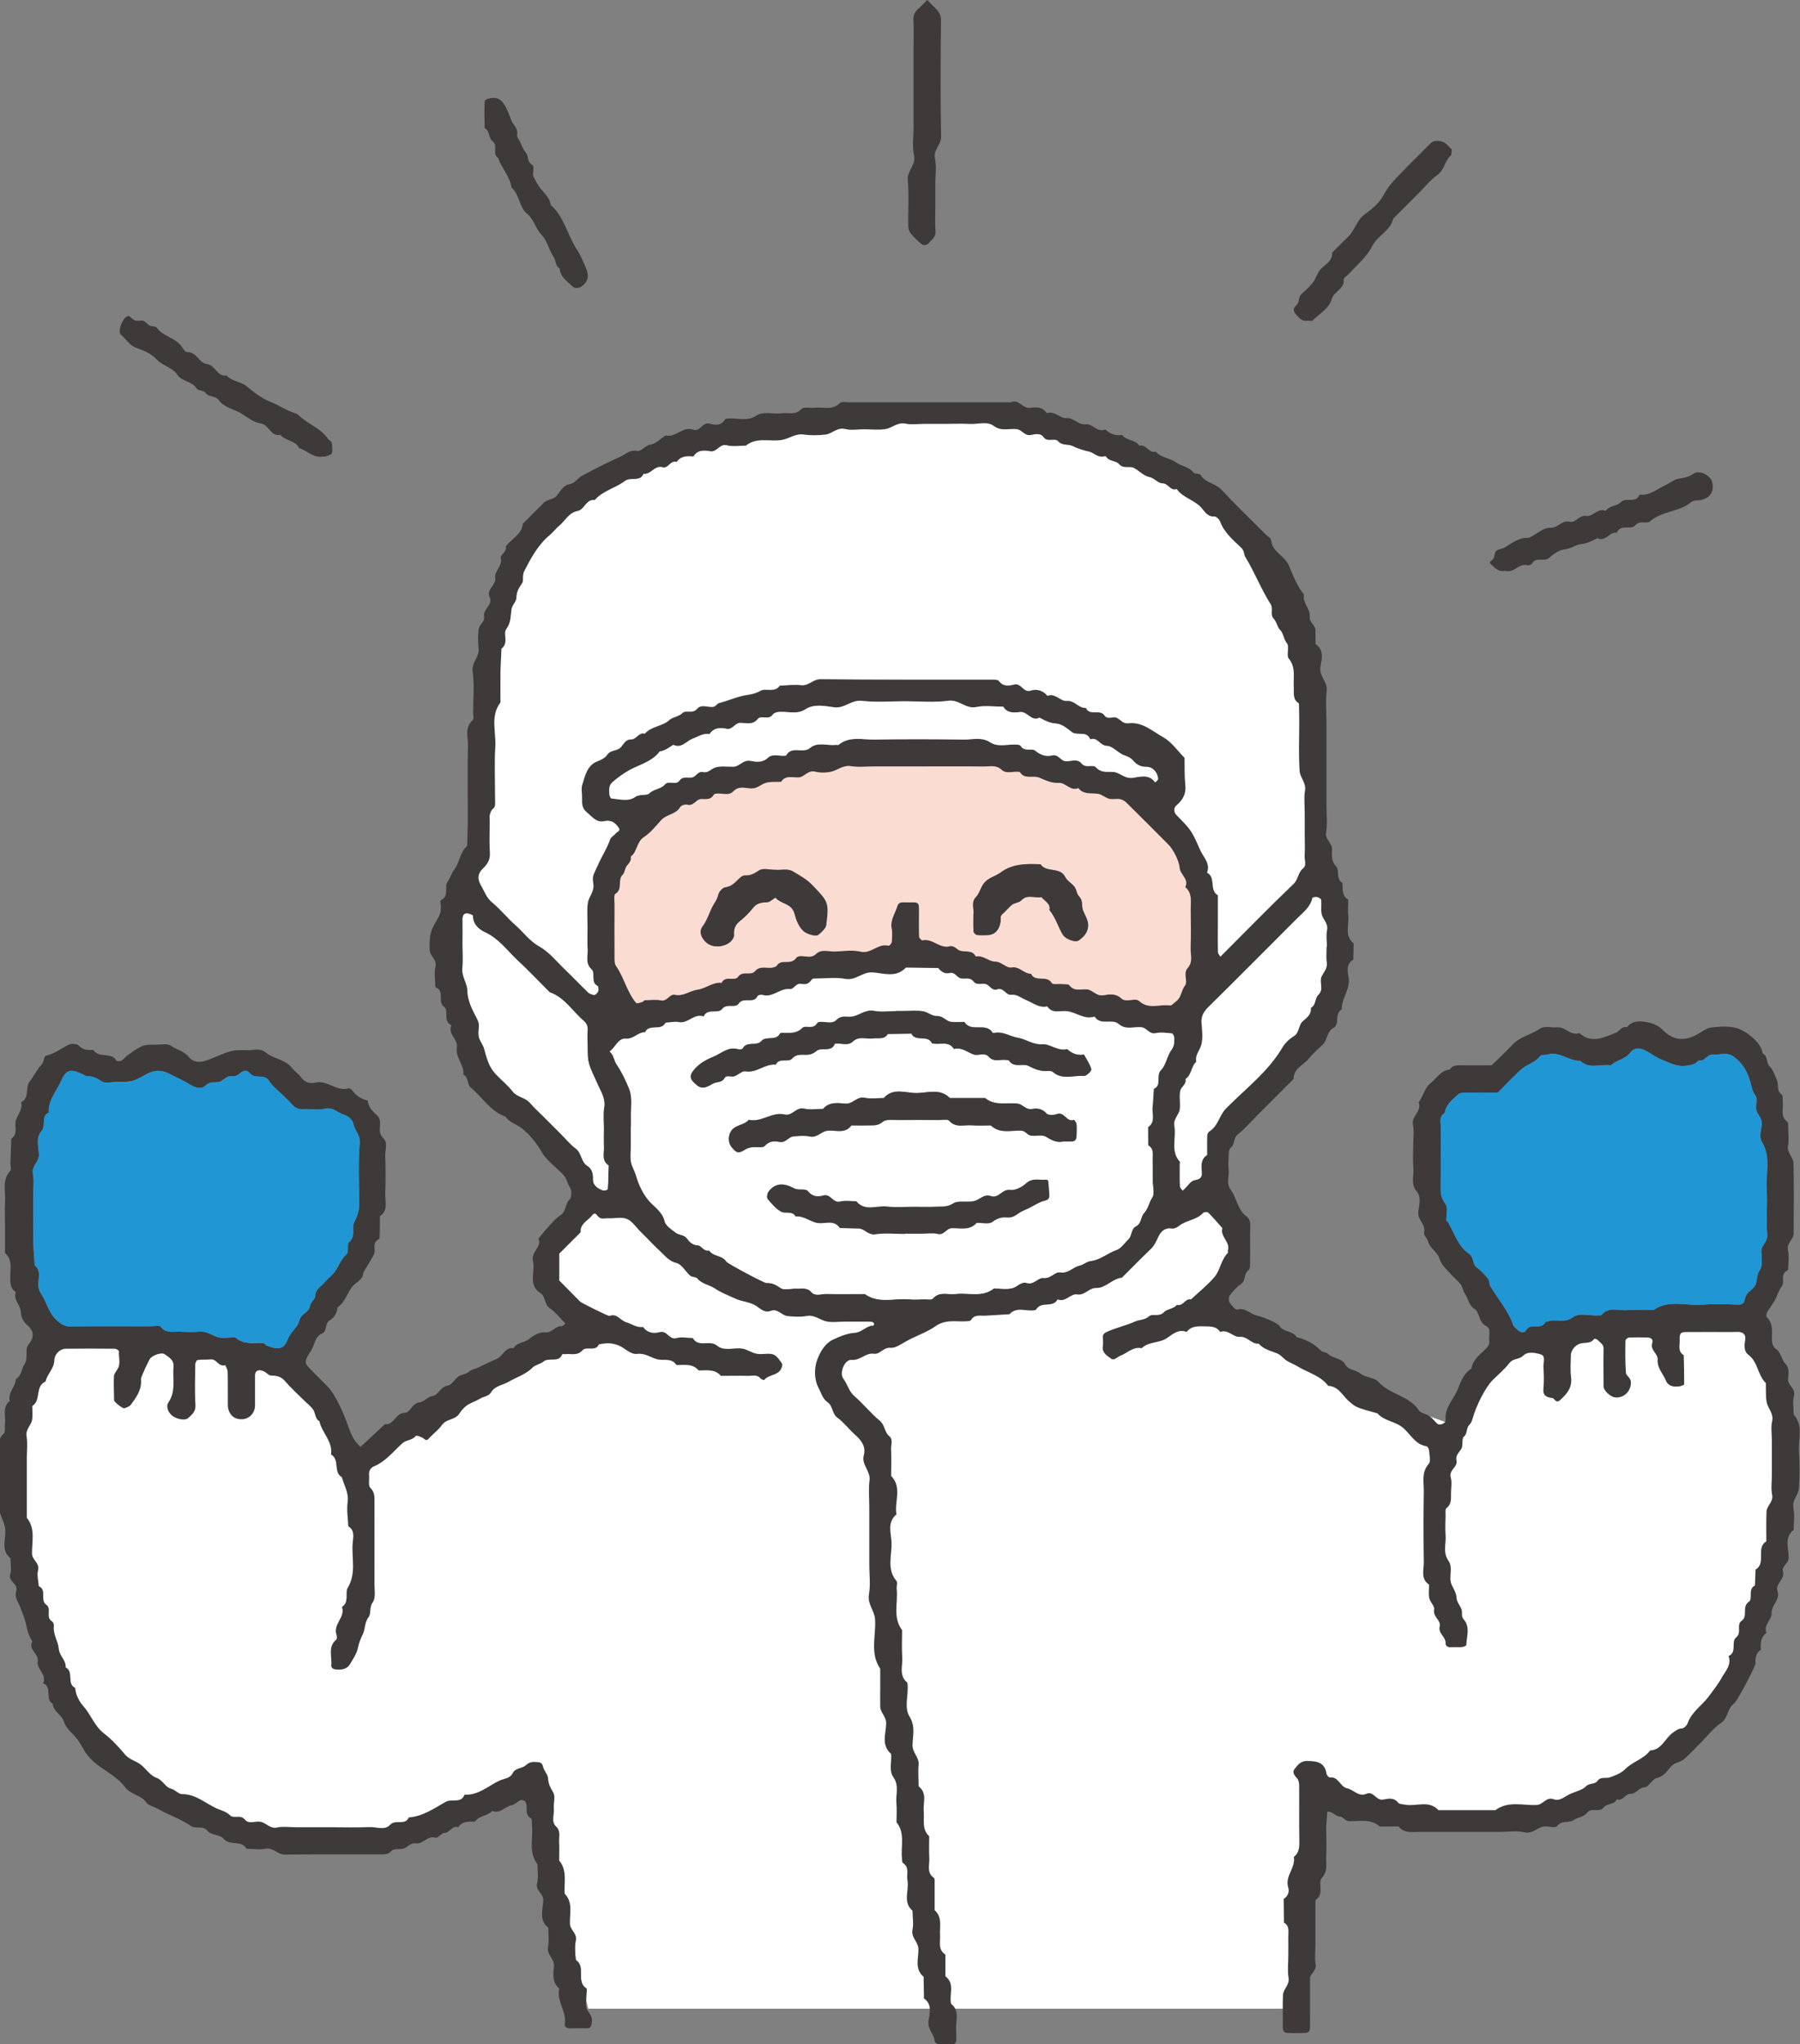 <svg xmlns="http://www.w3.org/2000/svg" id="_&#x30EC;&#x30A4;&#x30E4;&#x30FC;_1" viewBox="0 0 212.44 241.16"><rect x="0" y="0" width="212.44" height="241.16" fill="#808080" stroke="none"/><defs><style>.cls-1{fill:#3e3a39;}.cls-1,.cls-2,.cls-3,.cls-4{fill-rule:evenodd;stroke-width:0px;}.cls-2{fill:#2096d5;}.cls-3{fill:#fbdcd3;}.cls-4{fill:#fff;}</style></defs><polygon class="cls-4" points="69.42 236.99 152.78 236.99 154.12 223.68 154.79 210.32 165.13 215.5 178.17 215 190.85 212.32 203.22 201.3 209.9 183.6 210.91 171.57 208.57 159.88 206.56 155.2 180.12 156.95 174.83 161.55 171.82 168.23 159.8 163.89 151.45 158.21 143.1 155.2 145.43 149.19 144.43 142.18 140.42 137.17 70.01 139.17 65.6 144.51 64.6 147.52 65.26 153.2 68.6 155.2 61.92 160.21 47.56 167.9 42.21 172.57 39.54 167.9 35.87 161.88 31.03 158.43 8.14 157.54 4.47 160.88 1.46 170.9 1.79 181.59 3.8 190.28 9.81 202.3 20.17 212.99 31.52 217 43.55 217.34 55.24 213.33 62.92 210.32 69.42 236.99"></polygon><path class="cls-1" d="M42.7,170.57c.21-.2.44-.4.65-.6.69-.64,1.39-1.29,2.08-1.94,1.1.15,1.22-1.34,2.35-1.34.64,0,.87-1.15,1.71-1.23.62-.06.94-.67,1.62-.77.63-.1.85-1.08,1.74-1.21.51-.07.88-.92,1.42-1.17.35-.16.75-.18,1.09-.48.28-.25.72-.31,1.08-.48.72-.33,1.42-.71,2.15-1,.76-.31.99-1.43,2.03-1.29.39-.71,1.25-.6,1.82-1.07.51-.43,1.28-.86,1.87-.79.87.1,1.22-.81,1.99-.72.13.01.29-.22.43-.33-.61-.61-1.14-1.31-1.83-1.79-.68-.47-.49-1.39-1.12-1.79-.84-.54-.96-1.32-.87-2.21.05-.53.11-1.09-.01-1.6-.26-1.03,1.06-1.6.66-2.63.33-.4.64-.82.99-1.19.51-.55.99-1.17,1.6-1.56.7-.45.51-1.31,1.07-1.85.26-.25.28-1.11.05-1.43-.31-.44-.36-.99-.66-1.34-.84-.97-2.01-1.71-2.64-2.78-.65-1.1-1.4-2.08-2.36-2.84-.62-.49-1.47-.7-1.97-1.4-1.77-.63-2.69-2.27-4.05-3.39-.52-.43-.24-1.25-.9-1.56.13-1.16-.98-2.02-.77-3.21.17-.96-1.12-1.58-.64-2.62-1.06-.44-.24-1.69-.88-2.18-.8-.61.1-1.77-.88-2.23-.08-.04-.15-.16-.15-.25-.01-.75-.14-1.53.03-2.24.2-.87-.67-1.23-.69-1.99-.03-1.31-.02-2.06.69-3.24.39-.65.73-1.22.62-2-.03-.21-.07-.58,0-.62,1.07-.46.34-1.57.84-2.24.29-.39.4-.92.71-1.3.69-.88.69-2.12,1.57-2.88.02-1.17.07-2.33.07-3.5,0-2.78-.04-5.56.02-8.34.02-1-.42-2.12.56-2.98.16-.14.05-.61.05-.92,0-1.6.17-3.23-.06-4.8-.15-1.08.76-1.68.71-2.63-.05-.85-.14-1.74.05-2.55.1-.42.71-.73.59-1.35-.17-.86,1.11-1.31.65-2.3-.42-.9.82-1.36.67-2.3-.11-.76.89-1.33.65-2.31-.09-.35.77-.69.59-1.32.64-.92,1.88-1.39,2.01-2.69.83-.83,1.66-1.66,2.49-2.49.44-.44,1.16-.32,1.57-.89.36-.51.85-1.19,1.37-1.27.77-.11,1-.72,1.53-1,1.49-.79,2.98-1.57,4.52-2.25.62-.28,1.13-.85,1.98-.7.57.1.94-.63,1.61-.74.64-.11,1.19-.7,1.78-1.08,1.19.3,2.04-1.12,3.23-.69.89.32,1.1-.95,2-.7.54.15,1.29.29,1.73-.42.05-.08.15-.16.24-.17,1.13-.16,2.36.38,3.4-.3,1-.65,2.05-.2,3.07-.34.8-.11,1.65.28,2.38-.51.26-.28,1-.08,1.52-.14,1-.13,2.09.37,3-.55.22-.22.81-.09,1.23-.09,6.31,0,12.61,0,18.92,0,.95-.45,1.42.77,2.3.65.74-.1,1.49-.12,1.98.63.92-.32,1.57.64,2.29.58.94-.07,1.4.85,2.31.73.8-.1,1.35,1.02,2.3.61.56.52,1.2.78,1.98.64.5.71,1.56.53,2.03,1.28.82-.24,1.13.94,1.95.7.63.73,1.65.74,2.36,1.25.66.48,1.56.51,2.09,1.22.14.19.71.07.82.26.58.97,1.78.99,2.5,1.78,1.67,1.8,3.45,3.5,5.19,5.24.23.23.63.44.65.68.11,1.41,1.59,1.82,2.09,2.99.5,1.17.95,2.42,1.79,3.43-.21.99.77,1.7.68,2.58-.08.77.69,1.02.68,1.66,0,.53,0,1.07,0,1.6,1,.68.77,1.76.59,2.61-.25,1.17.88,1.84.73,2.96-.15,1.16-.03,2.35-.03,3.52v9.94c0,1.07.13,2.16-.04,3.2-.15.87.72,1.23.7,1.99-.02.71-.12,1.39.5,2.05.42.44-.09,1.47.73,1.92.06.71-.12,1.51.68,1.96,0,.64-.05,1.29.01,1.92.11,1.1-.49,2.35.63,3.26-.01.64-.02,1.27-.04,1.91-.81.48-.72,1.31-.57,1.99.31,1.44-.83,2.52-.79,3.86-.51.34-.54.83-.55,1.39,0,.27-.16.68-.37.78-.87.42-.74,1.46-1.35,2.03-.54.51-1.12,1.01-1.58,1.59-.63.8-1.85,1.16-1.83,2.44-.75.76-1.51,1.51-2.27,2.27-.68.68-1.36,1.36-2.04,2.04-.76.76-1.45,1.58-2.29,2.24-.55.44-.3,1.18-.86,1.61-.23.18-.19.76-.22,1.16-.03.42-.06.86,0,1.28.12.82-.33,1.7.24,2.46.73.96.79,2.31,1.81,3.1.35.27.52.6.51,1.08-.04,1.39,0,2.78-.02,4.17,0,.4.03,1-.2,1.17-.57.42-.28,1.2-.86,1.61-.52.36-.96.85-1.35,1.36-.14.18-.14.63,0,.84.22.34.68.88.89.82.96-.27,1.53.53,2.31.7.66.14,2.41.83,2.68,1.24.5.77,1.59.54,2.03,1.32,1.11.27,2.07.77,2.87,1.6.19.19.62.15.8.34.58.6,1.61.49,2.04,1.26.4.73,1.25.62,1.82,1.09.58.48,1.65.45,2.12.98,1.33,1.51,3.6,1.6,4.75,3.34.24.36.88.43,1.28.71.35.24.6.61.92.89.27.24,1.02-.05.98-.41-.17-1.56,1.06-2.56,1.52-3.87.29-.82.7-1.72,1.54-2.25.14-1.02.94-1.58,1.59-2.22.31-.31.58-.6.5-1.08-.1-.59.3-1.38-.42-1.73-.88-.44-.64-1.55-1.36-2.01-.68-.43-.69-1.23-1.11-1.8-.23-.31-.25-.77-.48-1.07-.32-.42-.76-.75-1.11-1.15-.54-.61-1.16-1.08-1.44-1.98-.22-.7-1.11-1.13-1.33-2.01-.09-.34-.54-.62-.44-1.09.18-.88-.79-1.37-.69-2.31.08-.79.41-1.73-.2-2.45-.73-.86-.29-1.82-.38-2.73-.08-.85-.02-1.71-.02-2.56s.13-1.74-.03-2.56c-.2-1.04,1.1-1.6.67-2.63.54-.72.67-1.69,1.44-2.3.72-.57,1.18-1.49,2.24-1.58.33-.53.86-.51,1.4-.5,1.18.02,2.35,0,3.53,0,.84-.82,1.71-1.6,2.5-2.46.86-.93,2.12-1.12,3.11-1.8.67-.47,1.43-.15,2.15-.22.94-.09,1.58,1.04,2.6.68,1.44,1.28,2.87.53,4.3-.04.46-.18.7-.82,1.33-.65.6-.81,1.5-.74,2.29-.61.66.11,1.41.4,1.86.87,1.42,1.47,2.87,1.39,4.46.39.42-.26.87-.57,1.34-.62.95-.1,1.96-.2,2.87.04.5.13,1.13.44,1.57.8.71.58,1.45,1.2,1.61,2.21.66.31.37,1.12.87,1.59.39.37.57,1.03.82,1.56.24.51-.09,1.23.56,1.71.17.12.1.58.13.89.09.8-.33,1.71.56,2.35.11.08.08.39.08.59,0,.75.1,1.51-.02,2.24-.14.83.62,1.32.64,1.98.07,2.78.04,5.56.02,8.34,0,.71-.86,1.12-.67,1.99.16.71.04,1.49.02,2.24,0,.08-.13.17-.22.22-.69.44-.16,1.25-.49,1.71-.3.43-.48.86-.67,1.33-.26.64-.74,1.19-1.09,1.79-.09.16-.15.51-.06.59.9.85.54,1.95.64,2.96.03.27.2.62.42.77.66.44.67,1.27,1.14,1.77.54.57.36,1.2.32,1.79-.05.79.93,1.1.7,1.99-.18.7-.03,1.49-.03,2.24,1.16,1.26.54,2.8.62,4.22.09,1.49.1,3-.01,4.49-.06.77-.83,1.36-.64,2.31.16.82.03,1.7.03,2.56-1.16.9-.6,2.17-.59,3.26,0,.74-.87,1-.68,1.65.27.94-.94,1.43-.65,2.3.36,1.04-.73,1.65-.69,2.63.03.78-.99,1.37-.61,2.3-.65.52-.74,1.22-.64,1.98-.6.4-.69.98-.66,1.66.02.32-2.19,4.5-2.51,4.71-.84.55-.67,1.7-1.55,2.29-.87.58-1.54,1.47-2.29,2.23-.68.68-1.34,1.39-2.05,2.03-.44.4-1.12.37-1.57.89-.45.52-.82,1.17-1.68,1.35-.53.11-.94,1.07-1.43,1.1-.73.04-.99.78-1.63.76-.66-.02-.92.9-1.65.67-.31.65-1.17.44-1.53.92-.53.72-1.47-.05-1.99.66-.37.5-1.07.49-1.58.86-.51.36-1.4-.02-1.96.71-.16.21-.82.07-1.24.03-.95-.09-1.55.96-2.63.69-.91-.22-1.91-.04-2.88-.04h-7.38c-.75,0-1.5,0-2.24,0-.82,0-1.7.17-2.3-.64h-2.25c-1.06-.94-2.36-.61-3.58-.63-.5,0-.76-.53-1.05-.53-.64,0-.93-.69-1.55-.58-.05.52-.1,1.03-.13,1.55-.02.32,0,.64,0,.96,0,.96.04,1.93-.01,2.89-.04.8.22,1.6-.49,2.38-.57.63.32,1.9-.71,2.58-.11.07-.06.39-.07.6,0,.21,0,.43,0,.64v4.17c0,.75-.11,1.52.03,2.24.14.76-.65,1.04-.67,1.66-.01.43,0,.85,0,1.28,0,1.5-.01,2.99.01,4.49,0,.39-.16.63-.49.65-.75.04-1.5.04-2.24,0-.33-.02-.5-.27-.49-.66.03-1.28-.05-2.57.03-3.85.04-.68.79-1.14.65-1.99-.14-.83-.03-1.71-.03-2.56,0-.75.01-1.5,0-2.24-.01-.61.19-1.3-.51-1.71-.01-.93-.02-1.86-.03-2.79.49-.34.7-.84.53-1.37-.42-1.33.9-2.31.66-3.59.66-.51.67-1.22.65-1.98-.04-2.14,0-4.27-.02-6.41,0-.29-.05-.66-.22-.85-.32-.34-.62-.75-.35-1.09.36-.46.7-1,1.51-.99,1.16.01,2.09.15,2.29,1.51.02.09.08.19.14.26.07.07.17.18.24.17,1.04-.13,1.22,1.1,2.04,1.28.78.17,1.37,1.05,2.29.65.86-.37,1.13.85,1.99.68.56-.11,1.26-.28,1.76.38.14.18.56.17.85.23,1.3.23,2.77-.58,3.9.64h6.73c1.5-1.13,3.24-.53,4.87-.61.77-.04,1.12-1,1.98-.68.78.28,1.34-.34,1.98-.63.63-.28,1.39-.43,1.85-.89.42-.42,1.04-.2,1.36-.64.38-.54.97-.26,1.43-.41.65-.22,1.37-.5,1.83-.97.88-.9,2.2-1.18,2.95-2.21,1.37-.07,1.75-1.42,2.66-2.08.35-.25.62-.49,1.09-.52.24-.01.59-.35.68-.61.47-1.35,1.69-2.09,2.48-3.15.54-.73,1.13-1.47,1.55-2.24.4-.73,1.19-1.5.8-2.54,1.04-.45.26-1.68.88-2.18.73-.58,0-1.53.66-1.98.8-.56-.03-1.64.86-2.25.51-.35-.17-1.49.71-1.91.03-.63.06-1.26.08-1.89,1.31-.76-.03-2.55,1.27-3.32,0-1.17-.03-2.35.02-3.52.03-.7.84-1.13.66-1.99-.15-.72-.03-1.49-.03-2.24v-4.17c0-.75-.13-1.53.03-2.24.22-.95-.52-1.53-.65-2.31-.12-.72-.07-1.47-.09-2.21-.97-.93-.93-2.49-2.04-3.32-.38-.28-.46-.63-.47-1.1-.01-.5.32-1.14-.22-1.48-.31-.2-.81-.12-1.22-.12-1.82-.01-3.63,0-5.45,0-.68,0-.8.15-.77,1.01.02.61-.23,1.3.48,1.72.03,1.14.06,2.29.05,3.43,0,.08-.33.21-.52.24-.67.11-1.36.01-1.63-.66-.33-.82-1.05-1.48-.98-2.49.05-.71-.93-1.13-.63-1.98.13-.38-.16-.6-.5-.62-.75-.03-1.5-.03-2.24,0-.16,0-.43.24-.43.36-.02,1.28-.04,2.56.06,3.83.03.32.55.53.58,1.04.07,1.1-.89,2.03-1.98,1.81-.49-.1-1.24-.82-1.24-1.24-.01-1.5-.03-2.99,0-4.49.01-.53-.41-.7-.67-1-.09-.11-.4-.2-.43-.16-.36.52-.88.44-1.41.51-.75.09-1.34.78-1.35,1.44-.01.86-.09,1.72.02,2.56.16,1.22-.45,1.96-1.27,2.7-.54.49-.63-.17-.93-.22-.7-.1-1.15-.26-1.06-1.14.09-.85.05-1.71,0-2.56-.02-.5.29-1.25-.29-1.44-.65-.21-1.57-.4-2.1.14-.48.48-1.18.29-1.61.85-.58.76-1.34,1.38-2.02,2.06-.82.83-1.93,3-2.33,4.49-.07.28-.21.59-.41.78-.38.38-.17.97-.63,1.38-.29.26-.06,1.04-.3,1.44-.28.44-.71.77-.57,1.37.17.79-.93,1.1-.68,1.99.17.59.03,1.27.03,1.91,0,.63.08,1.25-.54,1.72-.17.13-.09.59-.1.9-.01.75-.06,1.5,0,2.24.09,1.02-.35,2.08.34,3.06.58.83.01,1.91.34,2.74.22.55.6,1,.62,1.68.02.45.43.88.59,1.34.13.37-.09.79.26,1.18.79.9.33,1.99.3,3.01,0,.09-.33.22-.52.24-.42.03-.86-.02-1.28.02-.39.03-.67-.17-.65-.49.04-.76-.91-1.11-.69-1.99.17-.7-.84-1.11-.66-1.98.08-.39-.47-.86-.57-1.33-.11-.51-.02-1.06-.03-1.6-1.02-.68-.61-1.72-.62-2.62-.04-2.78-.05-5.56,0-8.34.02-1.11-.31-2.27.59-3.3.26-.3.07-1.04.03-1.57-.01-.18-.17-.48-.3-.49-1.41-.22-1.92-1.55-2.91-2.29-.88-.67-2.11-.71-2.87-1.59-2.61-.71-2.58-.75-3.37-1.43-.77-.66-1.22-1.77-2.45-1.82-.9-1.2-2.35-1.54-3.55-2.26-.42-.25-.89-.44-1.32-.69-.43-.26-.68-.7-1.23-.91-.72-.28-1.56-.47-2.1-1.12-.87.1-1.3-.89-2.26-.8-.74.06-1.37-.93-2.29-.58-.49-.73-1.23-.64-1.98-.66-.76-.02-1.47-.01-1.98.66-.93-.38-1.67.27-2.27.69-.95.67-2.2.41-3.03,1.23-1.01-.22-1.69.57-2.52.89-.37.14-.75.61-1.09.35-.46-.36-1.11-.69-.98-1.5.05-.31.03-.64,0-.96-.04-.38.15-.56.46-.7,1.08-.5,2.25-.74,3.34-1.23.52-.23,1.14-.16,1.68-.63.39-.34,1.17.13,1.73-.47.38-.4,1.14-.37,1.54-.87.72.23.96-.8,1.66-.64.92-.87,1.92-1.66,2.75-2.62.71-.82.78-2.05,1.59-2.86.05-.05-.02-.21.01-.31.3-1-.95-1.62-.65-2.62-.55-.62-1.09-1.25-1.67-1.83-.1-.1-.49-.08-.59.03-.79.86-2.03.86-2.89,1.56-.22.18-.57.33-.82.29-.79-.14-1.29.36-1.54.88-.27.56-.48,1.09-.94,1.54-1.16,1.11-2.28,2.25-3.41,3.38-1.13.11-1.94,1.25-2.99,1.21-.94-.03-1.35.92-2.31.76-.75-.12-1.36.98-2.29.59-.52,1.02-1.84.23-2.44,1.07-.06.08-.14.19-.23.2-1,.2-2.13-.48-3.01.48-.94.06-1.88.11-2.81.17-.61.04-1.3-.19-1.72.51-.04.07-.17.12-.26.13-1.31.15-2.65-.3-3.93.6-1.03.72-2.3,1.14-3.43,1.76-.6.33-1.29.85-1.88.79-.86-.08-1.24.81-1.98.7-.97-.14-1.57.82-2.63.73-.8-.08-1.48,1.53-.96,2.22.49.65.64,1.48,1.3,2.05,1.05.9,1.92,2.02,2.99,2.9.62.51.54,1.33,1.11,1.81.5.42.21,1,.23,1.5.05,1.07.01,2.14.01,3.21,1.32,1.36.36,3.03.62,4.54-1.11.92-.64,2.18-.58,3.27.08,1.52-.62,3.16.58,4.57.16.19,0,.63.03.94.18,1.63-.5,3.37.64,4.87,0,1.07-.06,2.14.02,3.21.07,1-.43,2.13.57,2.97.06.05.05.19.06.29.1,1.26-.43,2.67.23,3.74.73,1.16.36,2.27.35,3.37-.01.92.81,1.42.72,2.3-.08.84,0,1.7,0,2.55,1.05.81.51,1.95.6,2.95.1,1.01-.26,2.11.65,2.94,0,.86-.04,1.71.01,2.57.05.8-.35,1.72.54,2.34.06.04.09.18.09.28,0,1.18,0,2.35,0,3.53.93.82.58,1.93.64,2.94.05.81-.27,1.73.63,2.3,0,.85,0,1.71,0,2.56,1.17.89.41,2.17.67,3.25,1.04.81.56,1.96.59,2.95.06,2.21.24,1.76-1.87,1.83-.39.01-.62-.15-.67-.48-.11-.8-.86-1.33-.71-2.31.13-.85.46-1.93-.54-2.63-.01-.85-.03-1.7-.04-2.55-1.1-.91-.59-2.16-.61-3.26-.01-.86-.9-1.36-.7-2.31.15-.71,0-1.48,0-2.22-1.19-1.03-.37-2.4-.6-3.6-.13-.69.28-1.5-.53-2.04-.12-.08-.1-.38-.12-.58-.14-1.42.4-2.94-.64-4.22,0-.75.06-1.5-.01-2.24-.1-1.02.35-2.07-.35-3.06-.58-.83-.18-1.84-.28-2.77-1.2-1.02-.6-2.39-.58-3.58.02-.84-.68-1.26-.7-1.98-.02-.75,0-1.5,0-2.24v-2.24c-1.25-1.83-.48-3.88-.61-5.83-.07-1.04-.92-1.8-.72-2.95.2-1.14.04-2.34.04-3.52v-6.73c0-1.07-.11-2.15.03-3.2.14-1.1-.98-1.83-.68-2.95.28-1.05-.29-1.78-1.05-2.45-.72-.64-1.3-1.44-2.07-2-.65-.48-.52-1.37-1.12-1.79-.65-.45-.8-1.16-1.13-1.78-.49-.96-.49-2.29-.13-3.25.37-1.01.97-1.97,1.86-2.38.77-.36,1.68-.75,2.53-.8.9-.05,1.39-.85,2.23-.86.04,0,.12-.16.1-.21-.04-.09-.13-.2-.22-.22-.2-.04-.42-.04-.63-.04-.86,0-1.71,0-2.57,0-.75,0-1.53.13-2.24-.03-.77-.18-1.39-.81-2.31-.63-.72.13-1.5.08-2.24.01-.69-.06-1.16-.93-1.98-.62-.84.32-1.37-.42-1.95-.71-.75-.38-1.57-.41-2.26-.74-.8-.38-1.68-.7-2.38-1.18-.67-.46-1.55-.52-2.1-1.2-.16-.19-.61-.13-.82-.31-.56-.49-1-1.35-1.62-1.5-.94-.23-1.38-.9-1.98-1.44-.56-.5-1.06-1.05-1.59-1.58-.23-.23-.45-.45-.68-.68-.53-.52-.98-1.25-1.62-1.51-.64-.26-1.47-.03-2.22-.07-.4-.02-.85.18-1.19-.24-.17-.21-.37-.52-.68-.11-.49.64-1.44.97-1.36,2-.83.83-1.66,1.66-2.52,2.52v3.17c.82.83,1.65,1.67,2.47,2.5.09.1,3.31,1.74,3.46,1.68.87-.35,1.29.54,1.96.74.66.19,1.24.68,2,.56.5.71,1.26.81,1.97.61.88-.24,1.1.97,2,.7.58-.17,1.26,0,1.9,0,.66,1.17,1.99.18,2.85.89.9.74,2.04.17,3.05.37.57.11,1.09.5,1.67.6.62.11,1.32-.11,1.91.07.43.13.75.67,1.05,1.08.08.11-.01.4-.09.58-.38.86-1.48.69-2.01,1.35-.03.04-.34-.06-.43-.17-.42-.51-.98-.3-1.48-.31-1.07-.03-2.14,0-3.21,0-.72-.85-1.7-.62-2.62-.64-.72-.85-1.7-.62-2.62-.64-.58-.89-1.52-.47-2.29-.68-.77-.21-1.4-.74-2.32-.63-.82.1-1.42-.65-2.15-.97-.82-.36-1.58-.33-2.39-.15-.42.91-1.46.16-1.94.7-.62.69-1.37.36-2.07.45-.11.01-.29-.03-.31,0-.43,1.08-1.56.33-2.22.87-.37.31-.96.38-1.29.71-.81.82-1.89,1.13-2.83,1.68-.68.4-1.6.46-2.07,1.24-.28.48-.88.49-1.28.74-.44.27-.91.42-1.34.66-.45.25-.85.68-1.13,1.12-.49.77-1.52.59-2.04,1.33-.42.6-1.06,1.05-1.56,1.61-.32.37-.45.07-.7-.07-.25-.15-.75-.33-.82-.25-.42.53-1.14.47-1.58.86-1.08.96-1.96,2.15-3.36,2.73-.35.14-.65.51-.59,1.02.06.52-.12,1.24.15,1.52.55.55.49,1.12.49,1.74,0,3.21.01,6.41,0,9.62,0,.73.16,1.64-.2,2.14-.44.61-.17,1.32-.48,1.73-.5.65-.4,1.39-.67,1.98-.26.56-.49,1.06-.61,1.69-.12.65-.56,1.26-.9,1.86-.36.64-.97.72-1.64.68-.39-.03-.64-.21-.6-.54.11-1-.43-2.13.57-2.97.11-.09.11-.42.04-.61-.43-1.23,1.09-2.05.65-3.27.91-.57.32-1.65.69-2.27,1.02-1.7.44-3.48.57-5.22.05-.69.31-1.52-.51-2.02-.04-.95-.21-1.91-.08-2.84.16-1.11-.42-1.97-.68-2.95-1.05-.59-.21-2.09-1.28-2.68.23-1.55-1.08-2.56-1.37-3.92-.51-.29-.45-.89-.7-1.31-.27-.44-.73-.77-1.11-1.15-.76-.76-1.56-1.47-2.25-2.28-.48-.56-1.01-.65-1.67-.66-.25,0-.5-.32-.76-.46-.65-.33-1.11-.14-1.11.46,0,1.18,0,2.35,0,3.53,0,.88-.66,1.59-1.5,1.63-1.02.05-1.7-.62-1.71-1.74-.01-1.28.02-2.57-.02-3.85,0-.28-.28-.8-.3-.79-.76.25-1-.75-1.67-.68-.53.05-1.06,0-1.58.07-.11.02-.27.33-.27.5-.02,1.6-.08,3.21.02,4.81.05.8-.44,1.16-.89,1.56-.37.31-1.28.09-1.73-.21-.63-.43-.89-1.18-.57-1.65.92-1.36.47-2.83.6-4.25.07-.77-.56-1.09-1.04-1.44-.35-.26-1.35.09-1.7.48-.15.17-1.12,2.23-1.1,2.44.13,1.22-.53,2.14-1.19,3.03-.16.22-.5.33-.77.43-.18.06-1.21-.75-1.21-.92-.02-.96-.06-1.92-.02-2.87.01-.27.24-.54.4-.79.44-.68.14-1.44.19-2.15,0-.09-.32-.3-.49-.3-1.92-.02-3.85-.02-5.77,0-.65,0-1.34.58-1.37,1.4-.04.99-.85,1.59-1.03,2.47-1.29.54-.48,2.23-1.57,2.88,0,.53.06,1.08-.01,1.6-.1.69-.8,1.14-.66,1.99.14.83.03,1.7.03,2.56v7.05c1.04,1.28.59,2.8.61,4.22.01.78.94,1.1.71,1.99-.15.57.05,1.24.09,1.86,1.01.44.09,1.64.9,2.2.65.45-.15,1.49.68,1.96.13.08.23.37.2.54-.12.97.5,1.79.57,2.63.07.9.89,1.4.82,2.25,1.02.51.08,1.93,1.13,2.42.05.84.49,1.62.96,2.15.9,1.01,1.31,2.35,2.42,3.21.93.71,1.74,1.59,2.49,2.49.5.59,1.21.73,1.78,1.14.68.48,1.18,1.35,1.9,1.6.8.27,1.06,1.11,1.71,1.28.55.14.94.66,1.32.66,1.64-.02,2.78,1.09,4.13,1.7.52.23,1.12.35,1.6.83.38.38,1.2-.15,1.72.48.47.57,1.2.15,1.81.25.7.11,1.13.86,1.98.68.72-.15,1.49-.03,2.24-.03h4.17c1.5,0,3,.05,4.49-.02.82-.04,1.8.43,2.43-.26.65-.71,1.78.13,2.22-.88,1.66-.12,2.99-1.07,4.36-1.84.72-.41,1.8.25,2.22-.85,1.63.11,2.78-1.03,4.12-1.65.53-.25,1.24-.24,1.56-.88.32-.64,1.09-.53,1.53-.92.35-.32.68-.43,1.13-.4.42.03.8-.03.93.57.1.47.56.89.58,1.34.04.67.28,1.13.62,1.69.28.47.01,1.25.07,1.89.07.71-.35,1.54.26,2.12.58.56.33,1.18.36,1.78.04.75.01,1.5.01,2.24.98,1.18.56,2.58.64,3.9,1.03,1.05.57,2.37.63,3.58.04.74.89,1.12.69,1.99-.16.71-.03,1.49-.03,2.24,1.31.77-.01,2.53,1.26,3.35.15.09.02.61.02.93,0,.53-.15,1.15.07,1.57.23.45.63.77.58,1.37-.05.65-.12.86-.62.86-.64,0-1.28-.02-1.92.01-.39.02-.71-.18-.66-.48.25-1.49-1-2.74-.66-4.23-.86-.72-.7-1.71-.62-2.62.08-.89-.89-1.37-.7-2.31.15-.72.03-1.49.03-2.24-1.15-.9-.62-2.17-.59-3.26.02-.82-.96-1.1-.73-1.99.18-.7.04-1.49.04-2.24-1.07-1.39-.5-3.02-.64-4.54-.03-.31.03-.8-.13-.88-.87-.49-.25-1.41-.68-1.98-.1-.13-.41-.22-.55-.16-.36.16-.67.54-1.03.6-.8.13-1.36,1.08-2.3.67-.55.63-1.55.53-2.04,1.27-.74-.02-1.49-.08-1.97.66-.74-.27-.98.67-1.66.68-.34,0-.76.64-1,.56-.98-.31-1.5.78-2.31.66-.75-.11-1.07.59-1.66.66-.51.06-1.03-.11-1.45.4-.16.19-.56.24-.84.24-3.85.01-7.7-.02-11.54.03-.87.01-1.37-.87-2.31-.69-.72.14-1.48,0-2.23,0-.58-1.09-1.98-.28-2.73-1.21-.38-.47-1.45-.39-1.82-.86-.6-.76-1.41-.21-2.02-.63-1.23-.85-2.67-1.31-3.96-2.05-.43-.25-1.04-.35-1.29-.71-.63-.92-1.85-.92-2.49-1.79-1.14-1.53-3.04-2.16-4.3-3.6-.56-.64-.84-1.39-1.32-2.03-.55-.73-1.34-1.21-1.65-2.21-.22-.7-1.21-1.1-1.29-2.02-.95-.54,0-1.97-1.13-2.42.48-1.04-.8-1.66-.64-2.62.15-.87-1.15-1.33-.64-2.3-.35-.61-.59-1.23-.72-1.97-.11-.64-.43-1.31-.65-1.96-.22-.66-.78-1.27-.53-2,.3-.9-.96-1.11-.7-2,.17-.59.03-1.27.02-1.91-1.14-.91-.55-2.17-.6-3.27-.03-.76-.4-1.34-.61-2-.27-.88-.07-1.9-.07-2.87,0-1.5-.02-2.99,0-4.49.02-.7-.24-1.46.5-2.06.22-.18.08-.79.14-1.2.13-.9-.38-1.93.57-2.65-.28-1,.69-1.67.71-2.59.71-.38.65-1.24,1.06-1.82.31-.44.15-1.2.23-1.81.03-.19.15-.37.27-.52.64-.8.57-1.53-.19-2.19-.49-.43-.74-.9-.78-1.62-.04-.77-.92-1.38-.59-2.3-.75-.49-.65-1.23-.65-1.98,0-.92.23-1.9-.63-2.62v-3.21c0-.96-.04-1.93.01-2.89.07-1.21-.39-2.52.61-3.6.16-.17.01-.62.02-.94.03-.95.06-1.9.1-2.85.9-.61.27-1.62.59-2.32.3-.66.74-1.23.59-2,1.04-.51.41-1.7,1.02-2.48.48-.62.83-1.37,1.4-1.97.25-.27.26-.97.49-1.02,1.01-.24,1.79-.86,2.68-1.3.32-.16,1-.13,1.2.09.51.58,1.1.53,1.73.52.61,1.04,2.09.18,2.7,1.25.06.1.45.11.6.02.27-.16.45-.45.71-.63.58-.4,1.14-.85,1.78-1.11.46-.19,1.02-.15,1.54-.15.63,0,1.42-.17,1.85.14.66.47,1.51.61,2.06,1.29.72.89,1.73.6,2.58.25,2.51-1.02,2.5-1.09,4.37-1.03.71.02,1.46-.3,2.13.26.93.77,2.29.81,3.1,1.82.33.41.8.72,1.11,1.15.44.61,1.05.73,1.68.59,1.41-.32,2.49,1.1,3.91.68.12-.04.38.17.49.32.46.61,1.06.95,1.78,1.13.03.81.62,1.27,1.13,1.78.13.14.24.33.28.52.15.69-.29,1.44.39,2.1.6.58.22,1.41.25,2.13.05,1.5.05,2.99,0,4.49-.03.91.37,1.94-.63,2.62,0,.85,0,1.71-.03,2.56,0,.08-.13.17-.22.22-.68.44-.2,1.2-.46,1.73-.36.71-.81,1.37-1.21,2.07-.09.17-.05.42-.15.57-.18.26-.41.51-.67.68-1.08.73-1.17,2.21-2.26,2.92-.07.65-.37,1.21-.92,1.53-.62.37-.28,1.27-.9,1.55-.9.4-.87,1.37-1.31,2.04-.91,1.37-.81,1.44.18,2.43.6.61,1.21,1.21,1.81,1.82.83.84,1.83,3.03,2.34,4.49.32.92.67,1.92,1.54,2.6ZM144.05,112.89c2.87-2.87,5.7-5.77,8.62-8.57.57-.55.51-1.34,1.1-1.81.5-.4.18-1,.21-1.5.05-.85.01-1.71.01-2.56v-2.56c0-.85-.11-1.73.03-2.56.16-.93-.58-1.55-.63-2.31-.13-1.91-.04-3.84-.05-5.76,0-.74-.02-1.49-.03-2.23-.8-.48-.56-1.27-.61-1.99-.07-1.11.26-2.25-.59-3.3-.32-.39.11-1.4-.21-1.79-.41-.51-.38-1.15-.83-1.61-.33-.34-.39-.94-.72-1.28-.52-.53-.02-1.18-.4-1.77-1.11-1.76-1.86-3.72-2.95-5.5-.19-.31-.13-.76-.47-1.09-.97-.93-2.03-1.79-2.52-3.12-.1-.26-.46-.62-.68-.6-.81.06-1.12-.56-1.51-1.01-.83-.95-2.19-1.18-2.93-2.23-.74.27-.98-.66-1.66-.67-.59,0-.95-.63-1.61-.76-.64-.13-1.17-.75-1.79-1.06-.53-.27-1.22.16-1.75-.45-.38-.44-1.19-.3-1.54-.9-.03-.05-.21-.02-.31,0-.69.13-1.15-.45-1.67-.57-.71-.16-1.33-.35-1.98-.67-.5-.25-1.18,0-1.7-.57-.39-.43-1.24.17-1.71-.47-.38-.53-1.01-.35-1.47-.26-.76.15-1.05-.59-1.66-.68-.9-.13-1.83.3-2.73-.38-.78-.59-1.84-.19-2.77-.24-.96-.05-1.92-.01-2.88-.01h-2.56c-.75,0-1.52.12-2.24-.03-.93-.19-1.54.5-2.31.64-.83.15-1.7.03-2.56.03-.75,0-1.53.14-2.23-.03-.96-.23-1.52.57-2.31.65-.85.09-1.72.12-2.56,0-1-.15-1.75.5-2.63.64-1.4.22-2.94-.38-4.22.67-.75,0-1.53.14-2.23-.04-.89-.23-1.16.85-1.99.7-.71-.13-1.5-.17-1.97.62-.75-.07-1.48-.06-1.98.64-.73-.25-.99.82-1.65.63-.96-.28-1.38.88-2.25.77-.44,1.01-1.51.31-2.23.86-1.1.83-2.58,1.13-3.54,2.24-1.04-.15-1.18,1.12-2.03,1.29-1.02.2-1.45,1.15-2.16,1.74-.41.34-.74.78-1.14,1.12-1.37,1.15-2.18,2.66-2.98,4.22-.28.53-.02,1.11-.28,1.48-.37.53-.63,1-.65,1.68-.01.45-.51.87-.58,1.34-.12.81-.04,1.56-.61,2.34-.42.57.32,1.68-.57,2.31-.04.94-.11,1.89-.12,2.83-.02,1.17,0,2.35,0,3.52-1.22,1.6-.51,3.45-.61,5.18-.12,2.02-.02,4.06-.03,6.09,0,.41.08,1-.15,1.19-.61.51-.48,1.13-.48,1.74-.01,1.18-.07,2.36.02,3.52.06.84-.28,1.37-.85,1.91-.59.56-.64,1.2-.21,1.94.41.69.64,1.47,1.33,2.03.99.81,1.79,1.84,2.75,2.68.94.82,1.63,1.85,2.8,2.5,1.16.65,2.05,1.78,3.04,2.73.92.89,1.81,1.81,2.73,2.71.14.13.34.2.53.26.09.03.25.05.31,0,.15-.12.32-.28.36-.45.05-.18.02-.52-.09-.58-.87-.46-.2-1.5-.7-1.95-.79-.74-.41-1.58-.47-2.38-.06-.85-.01-1.71-.01-2.56,0-.96-.1-1.93.03-2.88.1-.78.81-1.36.65-2.31-.16-.95,0-.96.59-2.29.44-.99,1.05-1.9,1.4-2.94.09-.27.46-.44.65-.69.14-.2.63-.27.35-.67-.19-.26-.41-.53-.68-.67-.26-.13-.62-.19-.9-.12-1.03.26-1.51-.49-2.16-1.01-.59-.48-.59-1.06-.58-1.7.01-.53-.12-1.11.03-1.59.32-1.04.6-2.26,1.7-2.71.51-.21.97-.42,1.25-.82.4-.59,1.14-.4,1.59-.87.34-.36.56-.94,1.21-.93.65.02.92-.88,1.64-.68.76-.89,2.03-.84,2.86-1.59.46-.41,1.11-.39,1.59-.86.38-.37,1.19.15,1.71-.48.47-.56,1.2-.19,1.81-.22.4-.02.51-.39.78-.46.87-.22,1.7-.57,2.55-.8.77-.2,1.54-.18,2.32-.64.63-.38,1.69.28,2.3-.62.84-.03,1.7-.15,2.53-.05.9.1,1.38-.72,2.3-.71,6.73.08,13.46.04,20.19.05.3,0,.73,0,.86.18.49.67,1.2.56,1.74.41.9-.25,1.1,1,2,.71.72-.24,1.45-.02,1.97.62.93-.38,1.53.67,2.29.6.94-.09,1.39.88,2.25.82.44,1.01,1.65.08,2.2.9.36.53,1.04.05,1.47.28.44.23.71.71,1.35.63,1.64-.2,2.83.94,4.11,1.65.99.55,1.69,1.6,2.52,2.44.02,1.06-.02,2.12.09,3.17.12,1.07-.3,1.8-1.07,2.46-.35.3-.31.76,0,1.09.57.61,1.21,1.19,1.68,1.87.5.73.81,1.6,1.19,2.39.36.76,1.18,1.53.76,2.56,1.08.58.23,2.08,1.28,2.67v3.2c0,1.17-.01,2.35.01,3.52,0,.17.19.34.3.55ZM74.47,132.91v2.24c0,.64-.08,1.3.02,1.92.1.57.45,1.1.61,1.66.32,1.12.9,2.23,1.49,2.91.67.77,1.6,1.29,1.87,2.43.13.53.81.97,1.32,1.36.38.29.97.2,1.32.68.3.4.63.77,1.27.8.45.02.7.78,1.34.6.47.75,1.56.54,2.03,1.32.14.23,4.47,2.53,4.71,2.52.67-.04,1.14.21,1.7.6.43.3,1.24.03,1.88.07.6.04,1.22-.2,1.76.42.45.52,1.2.18,1.82.2,1.49.04,2.99.01,4.48.01,1.61,1.17,3.45.47,5.18.63.63.06,1.28.02,1.92,0,.31,0,.77.08.91-.08.77-.91,1.77-.44,2.67-.55,1.52-.19,3.15.45,4.54-.65.75,0,1.54.15,2.23-.05.55-.15.98-.79,1.67-.59.83.25,1.33-.68,1.97-.6.86.11,1.31-.76,1.98-.66.94.15,1.47-.63,2.27-.8.42-.09.81-.48,1.37-.55,1.09-.14,1.94-.93,2.98-1.29.55-.19.94-.82,1.4-1.26.44-.43.27-1.23.91-1.54.64-.32.52-1.11.92-1.53.51-.54.59-1.26.98-1.86.3-.44.06-1.24.06-1.88,0-.85,0-1.71,0-2.56,0-.61.18-1.3-.52-1.71,0-.72-.01-1.43-.02-2.15.9-.62.45-1.54.53-2.34.08-.72.1-1.46.15-2.18,1-.44.18-1.55.86-2.23.59-.59.69-1.64,1.21-2.34.37-.5.35-.96.34-1.47,0-.18-.16-.49-.28-.5-.63-.06-1.3-.16-1.9-.03-.77.17-1.03-.61-1.66-.69-.9-.12-1.84.38-2.73-.4-.75-.66-2.12.25-2.83-.86-1.21.39-2.15-.52-3.26-.64-.8-.09-1.72.34-2.33-.56-.99.22-1.75-.47-2.56-.78-.55-.21-.99-.67-1.68-.59-.64.08-.9-.9-1.66-.64-.62.21-.88-.46-1.34-.62-.47-.16-1.07.2-1.47-.32-.4-.52-.97-.27-1.46-.35-.5-.08-.7-.79-1.34-.64-.58.14-1.01-.15-1.35-.59-1.27-.01-2.55-.03-3.82-.05-1.13,1.23-2.62.67-3.89.57-1.24-.1-2.02,1.01-3.27.76-1.13-.22-2.34-.05-3.51-.04-.1,0-.22-.01-.31.03-.09.04-.17.13-.23.22-.28.4-.69.48-1.12.38-.64-.14-.9.66-1.33.61-1.19-.14-2.05,1.06-3.27.69-.17-.05-.51.02-.56.13-.47.99-1.66.08-2.22.88-.45.65-1.4-.07-1.98.66-.49.62-1.73-.15-2.18.88-1.12-.42-1.84.89-2.94.66-.5-.1-1.04.04-1.56.07-.49,1.05-1.93.07-2.41,1.13-.84-.03-1.34.83-2.27.75-.93-.07-1.23,1.04-1.91,1.51.12.15.27.29.36.46.17.35.25.76.47,1.08.62.91,1.1,1.93,1.49,2.91.4,1.01.16,2.28.2,3.44.01.32,0,.64,0,.96ZM108.45,90.43h-5.13c-.96,0-1.94.12-2.88-.03-.93-.15-1.54.47-2.31.65-.61.14-1.31.15-1.91,0-.87-.22-1.25.66-1.99.68-.7.02-1.52-.29-2.02.52-.63.03-1.29-.05-1.87.14-.55.19-.96.67-1.67.64-.69-.03-1.45-.34-2.1.34-.58.61-1.42.14-2.12.28-.09.02-.19.11-.24.19-.35.56-.9.44-1.42.44-.64,0-.9.88-1.66.67-.24-.07-.71.07-.82.26-.51.9-1.63.86-2.26,1.56-.64.72-1.27,1.5-2.05,2.01-.88.58-.75,1.71-1.53,2.28.09.48-.19.76-.47,1.09-.24.29-.23.81-.49,1.06-.65.62.05,1.7-.86,2.25-.2.12-.1.79-.1,1.21,0,2.03-.01,4.06,0,6.09,0,.41-.04.91.17,1.2.92,1.31,1.27,2.93,2.24,4.21.19.25.19.26.9.03.09-.03.16-.19.24-.19.64-.02,1.3-.11,1.92.02.76.16.99-.8,1.66-.66.98.2,1.75-.48,2.63-.6,1.02-.14,1.82-.93,2.88-.82.42-.91,1.52-.13,1.93-.7.56-.79,1.48-.09,1.99-.66.61-.7,1.38-.31,2.07-.43.19-.03.44-.11.53-.25.53-.83,1.61,0,2.25-.86.48-.64,1.61.24,2.34-.48.68-.67,1.61-.25,2.42-.31.96-.07,1.96-.18,2.88.02,1.25.28,2.07-1.04,3.28-.7.08.02.35-.26.37-.42.05-.53.1-1.08,0-1.6-.2-1,.4-1.76.66-2.62.1-.33.3-.49.68-.48,2.11.07,1.87-.37,1.89,1.84,0,.75-.02,1.5.02,2.24,0,.15.29.42.39.4,1.2-.27,2.05,1.04,3.27.69.22-.06.61.13.81.32.62.61,1.75-.08,2.2.89.88-.17,1.56.6,2.28.61.83,0,1.29.8,1.97.69.94-.15,1.44.77,2.28.74.48,1.06,1.88.1,2.46,1.11.11.2.79.07,1.2.11.3.03.74-.02.88.16.58.76,1.36.4,2.06.47.71.07,1.12.85,1.98.69.66-.12,1.41-.25,2.08.38.56.53,1.62-.13,2.09.3,1.15,1.06,2.44.34,3.64.53.22.03.49-.32.74-.5.62-.44.57-1.25,1.03-1.84.39-.51-.26-1.44.33-2.09.66-.72.31-1.61.34-2.42.06-1.49.03-2.99.01-4.49,0-.92.22-1.9-.64-2.62.47-.96-.61-1.46-.67-2.3-.06-.86-.82-2.22-1.27-2.67-1.66-1.67-3.32-3.33-4.99-4.98-.21-.2-.5-.39-.77-.43-.41-.07-.87.06-1.27-.04-.47-.12-.88-.53-1.35-.59-.81-.11-1.69.12-2.3-.67-.94.4-1.5-.67-2.3-.62-.88.05-1.56-.29-2.32-.62-.71-.3-1.71.27-2.29-.66-.71-.15-1.56.28-2.13-.25-.66-.62-1.39-.4-2.08-.4-2.56-.03-5.13-.01-7.69-.01ZM3.92,143.28v.32c0,.96-.02,1.92,0,2.88.03.94.11,1.87.17,2.81.93.76.26,1.8.47,2.69.05.19.1.4.21.55.7.97.9,2.23,1.79,3.11.55.54,1.04.9,1.89.88,3.09-.07,6.19-.03,9.28-.03.42,0,1.07-.16,1.23.05.67.85,1.54.54,2.34.58.74.04,1.5.06,2.24,0,.78-.07,1.34.33,2,.6.64.26,1.47.06,2.22.06.95.91,2.14.58,3.25.66.17.01.32.25.5.33,1.19.51,1.97.43,2.36-.56.28-.72.72-1.21,1.17-1.76.24-.29.26-.76.48-1.07.31-.42.99-.74,1.03-1.16.06-.61.65-.9.66-1.33.02-.79.63-1.06,1.02-1.51.34-.41.77-.74,1.12-1.14.59-.7.82-1.62,1.55-2.26.29-.25,0-1.18.3-1.43.83-.7.26-1.66.6-2.33.39-.77.62-1.47.6-2.32-.04-2.35-.14-4.7.05-7.04.08-.97-.61-1.49-.75-2.29-.07-.41-.63-.92-1.06-1.03-.77-.2-1.31-.97-2.29-.73-.81.2-1.7,0-2.55.05-.58.04-1-.15-1.37-.59-.27-.33-.6-.61-.9-.91-.6-.6-1.33-1.13-1.78-1.83-.57-.91-1.64-.16-2.23-.88-.43-.53-.87-.34-1.32.08-.2.18-.57.29-.84.25-.63-.09-.91.43-1.35.62-.53.23-1.18-.12-1.75.47-.42.44-1.11.32-1.71-.04-.84-.51-1.75-.93-2.63-1.37-.88-.44-1.7-.44-2.61.06-1.77.97-1.8.92-3.45.92-.64,0-1.44.24-1.88-.06-.56-.38-1.03-.64-1.7-.6-.17.01-.35-.16-.53-.24-1.53-.68-1.94-.58-2.61.92-.52,1.17-1.5,2.17-1.38,3.59-.98.45-.28,1.54-.88,2.21-.68.76-.34,1.82-.29,2.73.05.89-.89,1.36-.71,2.3.16.82.03,1.7.03,2.55v2.24ZM176.77,128.91c-1.25,0-2.53-.01-3.8,0-.29,0-.67.03-.86.2-.68.62-1.45,1.2-1.6,2.21-.72.42-.45,1.13-.46,1.73-.02,2.45,0,4.91-.02,7.36,0,.67.22,1.14.59,1.69.29.44.06,1.24.08,1.88,0,.08.16.14.21.23.76,1.31,1.18,2.85,2.5,3.75.59.4.32,1.17.88,1.58.51.37.95.86,1.35,1.35.17.21.11.6.25.85.91,1.54,2.13,2.9,2.72,4.64.06.18.3.3.44.46.33.36.84.49,1.07.1.54-.92,1.73.02,2.23-.88.07-.13.35-.17.54-.21.89-.21,1.79.28,2.73-.42.83-.61,2.05-.15,3.09-.23.1,0,.25,0,.3-.05.83-1,1.96-.5,2.96-.57,1.06-.07,2.13-.02,3.2-.02,1.82-1.27,3.88-.45,5.82-.62,1.38-.12,2.77-.05,4.16-.01.75.02.7-.43.88-.96.19-.55.95-.88,1.18-1.43.22-.53.1-1.13.51-1.73.35-.51.19-1.42.16-2.15-.03-.76.78-1.12.7-1.98-.16-1.8.05-3.63-.07-5.44-.12-1.84.54-3.74-.57-5.52-.29-.46-.15-1.28-.02-1.89.18-.84-.54-1.3-.65-1.98-.08-.52.19-1.22-.06-1.56-.41-.54-.48-1.08-.64-1.68-.32-1.18-.97-2.27-2.02-2.99-.75-.52-1.65-.13-2.47-.19-.61-.04-.9.88-1.63.69-.34.46-.81.52-1.36.61-1.11.19-2-.33-2.93-.69-.64-.25-1.21-.68-1.82-1.02-.7-.4-1.4-.51-1.95.2-.59.77-1.62.84-2.27,1.48-1.2-.22-2.54.5-3.62-.54-1.34.03-2.44-1.15-3.86-.74-.29.08-.74,0-.87.18-.58.79-1.57.97-2.24,1.58-.95.86-1.82,1.8-2.75,2.73ZM106.82,82.74c-1.71,0-3.43.15-5.12-.05-1.24-.15-2.02.92-3.27.76-1.09-.15-2.34-.45-3.39.24-1.1.72-2.27.12-3.39.35-.18.04-.39.17-.5.32-.47.63-1.33-.02-1.72.47-.6.75-1.36.47-2.06.46-.68,0-.9.86-1.66.69-.72-.16-1.48-.13-1.97.62-.76-.11-1.34.31-2.01.56-.71.27-1.31,1.19-2.27.72-.51.3-.97.71-1.6.77-.89,1.22-2.36,1.55-3.58,2.21-.74.4-1.36.87-1.98,1.4-.5.42-.41.93-.39,1.44,0,.18.15.5.25.51.93.08,2,.39,2.75-.15.62-.44,1.38-.13,1.72-.46.55-.53,1.35-.48,1.84-1.05.44-.51,1.27.16,1.72-.46.39-.53.95-.29,1.45-.36.51-.07.7-.79,1.34-.64.58.13.93-.36,1.38-.52.66-.24,1.46-.1,2.2-.11.72-.02,1.12-.84,1.99-.69.66.12,1.42.26,2.08-.37.57-.54,1.42-.12,2.13-.25.65-1.22,2-.18,2.84-.9.91-.77,2.03-.23,3.05-.37.11-.01.25.04.31,0,1.29-1.05,2.81-.59,4.23-.62,3.52-.06,7.05-.05,10.57,0,1.02.01,2.08-.33,3.07.31,1.06.69,2.27.13,3.39.31.09.01.21.08.25.15.43.71,1.3.22,1.69.53.64.53,1.29.75,2.01.57.77-.19.99.68,1.66.69.6,0,1.33-.33,1.8.25.51.63,1.35.05,1.72.47.62.69,1.33.48,2.04.54.8.07,1.33.84,2.31.69.85-.13,1.93-.46,2.63.55.12-.14.34-.28.34-.41,0-.69-.59-1.44-1.32-1.43-.73,0-1.2-.24-1.63-.75-.27-.31-.61-.47-1.03-.61-.74-.26-1.37-1.1-2.07-1.12-.83-.03-1.11-1.1-1.96-.76-.41-1.08-1.54-.36-2.2-.89-.54-.43-1.18-.94-1.81-.98-.78-.05-1.36-.36-1.97-.7-.97.51-1.42-.76-2.3-.66-.73.08-1.5.16-1.98-.63-1.07,0-2.17-.17-3.19.04-1.25.26-2.02-.91-3.28-.74-1.68.22-3.41.06-5.12.06ZM71.27,133.26c0-.85-.11-1.73.03-2.56.17-1.02-.33-1.81-.69-2.61-1.21-2.65-1.26-2.63-1.26-4.6,0-.64-.03-1.28,0-1.92.03-.45-.07-.8-.44-1.11-1.34-1.13-2.26-2.77-4.04-3.39-1.28-1.28-2.53-2.6-3.86-3.84-1.21-1.13-2.17-2.5-3.77-3.24-.65-.3-1.44-.91-1.42-1.94,0-.1-.53-.3-.79-.28-.32.03-.45.33-.44.69.03.96,0,1.92,0,2.88s.08,1.93-.02,2.88c-.1.98.57,1.78.59,2.62.02,1.1.45,1.99.88,2.86.24.47.52.86.48,1.41-.03.43-.09.87.01,1.28.12.47.48.88.61,1.34.47,1.77.74,2.37,1.56,3.2.6.61,1.27,1.16,1.79,1.83.54.7,1.47.7,2.03,1.34.56.64,1.2,1.21,1.8,1.82.6.6,1.21,1.21,1.81,1.81.6.6,1.15,1.29,1.83,1.79.72.53.6,1.55,1.34,2.02.62.39.69.96.7,1.64,0,.69.58,1.05,1.18,1.27.15.05.54-.08.54-.15.06-.93.08-1.86.11-2.79-.91-.6-.5-1.52-.56-2.33-.04-.64,0-1.28,0-1.92ZM156.57,111.67c0-.64-.1-1.3.02-1.92.18-.84-.54-1.3-.65-1.98-.08-.52.01-1.07-.04-1.6-.01-.13-.29-.3-.46-.33-.18-.04-.55.02-.57.1-.24,1.1-1.11,1.72-1.84,2.45-3.47,3.48-6.93,6.96-10.43,10.41-.57.56-.87,1.11-.81,1.92.07.85.18,1.75-.03,2.55-.17.66-.77,1.2-.59,1.99-.63.55-.53,1.56-1.27,2.04.14.62-.5.9-.61,1.34-.17.71.03,1.49-.07,2.23-.09.68-.8,1.15-.64,1.98.26,1.4-.5,2.95.66,4.22,0,.96-.02,1.92.01,2.88,0,.17.2.34.31.51.08-.08.15-.15.23-.22.39-.35.74-.93,1.17-1.01.68-.12.91-.33.85-.99-.07-.74-.11-1.49.63-1.98,0-.75-.01-1.5.01-2.24,0-.18.1-.44.24-.53,1.05-.63,1.17-1.89,1.99-2.73,2.28-2.31,4.93-4.3,6.63-7.16.32-.53.82-1.02,1.35-1.35.71-.44.52-1.33,1.11-1.81.48-.39.99-.8.91-1.54.64-.32.44-1.12.9-1.55.66-.61.08-1.46.35-2.1.23-.55.72-.96.63-1.67-.08-.63-.02-1.28-.02-1.92Z"></path><path class="cls-1" d="M109.43,0c.36.36.58.58.81.81.45.44.83.83.82,1.59-.05,4.57-.08,9.15.01,13.72.02,1-.96,1.56-.72,2.62.2.91.04,1.91.04,2.86v2.87c0,.96-.05,1.92.02,2.87.04.65-.44.9-.75,1.3-.25.33-.68.32-.85.19-.51-.38-.96-.85-1.36-1.34-.17-.21-.25-.56-.26-.84-.02-1.81.1-3.63-.05-5.42-.09-1.11,1-1.77.73-2.94-.23-1.01-.05-2.12-.05-3.18V5.54c0-1.06.04-2.13-.02-3.19-.03-.6.2-.99.62-1.35.32-.28.61-.6,1-.99Z"></path><path class="cls-1" d="M38.1,53.87c-1.12.2-1.84-.71-2.79-1-.45-.94-1.64-.83-2.23-1.57-1.16.26-1.3-1.2-2.34-1.35-.83-.11-1.59-.77-2.36-1.22-.86-.5-1.95-.65-2.57-1.53-.39-.56-1.18-.29-1.58-.88-.19-.27-.87-.22-1.03-.49-.54-.88-1.72-.79-2.24-1.58-.62-.92-1.75-1.08-2.45-1.82-.66-.7-1.5-1.08-2.33-1.35-.9-.3-1.28-1.06-1.9-1.59-.43-.37.15-1.93.74-2.16.07-.03.17-.07.22-.03.25.17.47.43.74.52.29.09.66-.06.95.04.27.09.46.41.73.55.26.13.71.07.84.25.75,1.06,2.21,1.16,2.94,2.24.17.26.45.66.67.65,1.12-.05,1.36,1.29,2.31,1.4.99.11,1.19,1.53,2.33,1.35.63.73,1.69.71,2.34,1.26.87.73,1.78,1.43,2.78,1.83,1.02.4,1.91,1.04,2.96,1.36.28.08.5.34.74.53,1.03.85,2.35,1.34,3.14,2.49.12.17.4.29.43.46.07.41.13.86.02,1.25-.05.18-.48.27-.74.38-.09.04-.21,0-.32,0Z"></path><path class="cls-1" d="M177.66,67.34c-.71.17-1.16-.24-1.63-.71-.22-.22-.28-.3-.02-.47.4-.25.34-.71.5-1.07.12-.26.7-.29,1.04-.48.87-.48,1.63-1.19,2.73-1.14.18,0,.38-.11.55-.21.68-.4,1.42-1.01,2.12-.99.93.04,1.39-.94,2.3-.72.76.19,1.1-.83,1.98-.68.75.12,1.35-.98,2.28-.59.42-.65,1.29-.52,1.81-1.05.58-.59,1.76.2,2.19-.87,1.21.14,2.06-.67,3.05-1.12.54-.25,1.02-.69,1.59-.77.62-.1,1.13-.17,1.7-.57.72-.51,2.07.2,2.24,1.03.22,1.06-.22,1.8-1.35,2.07-.39.09-.78-.05-1.17.27-1.41,1.14-3.42,1.02-4.83,2.24-.41.35-1.2-.16-1.73.46-.54.63-1.76-.21-2.18.88-.87-.17-1.33,1.15-2.29.64-.62.32-1.2.63-1.96.71-.63.07-1.21.56-1.97.63-.63.06-1.28.56-1.8,1-.6.51-1.52-.18-1.99.65-.08.13-.38.25-.53.21-1-.27-1.62.96-2.62.66Z"></path><path class="cls-1" d="M171.34,17.64c-.05.33-.01.62-.13.72-.72.62-.72,1.68-1.55,2.27-.86.61-1.53,1.48-2.29,2.23-.98.98-1.96,1.96-2.94,2.94-.33,1.44-1.85,2-2.43,3.16-.69,1.37-1.82,2.25-2.77,3.33-.21.24-.66.48-.64.68.11,1.15-1.15,1.38-1.42,2.32-.32,1.14-1.46,1.73-2.27,2.53-.11.11-.42-.01-.63.02-.48.08-.78-.17-1.08-.49-.53-.55-.7-.87-.23-1.29.46-.41.24-1,.64-1.36.48-.43.96-.86,1.35-1.36.3-.38.44-.89.7-1.3.48-.77,1.64-1.07,1.58-2.23.6-.6,1.19-1.23,1.82-1.81.85-.77,1.03-1.99,2.01-2.71.85-.62,1.77-1.36,2.23-2.27.64-1.26,1.63-2.13,2.55-3.1.96-1,1.97-1.95,2.93-2.95.45-.47,1.04-.38,1.47-.25.44.13.78.63,1.1.92Z"></path><path class="cls-1" d="M57.59,11.65c1.12-.33,1.59.18,1.93.69.37.57.58,1.25.84,1.89.23.55.82.93.67,1.66-.05.24.2.54.33.81.22.45.38.95.7,1.31.36.4.11,1.01.65,1.36.52.34.04,1.03.26,1.48.31.63.67,1.25,1.14,1.77.42.47.81.92.89,1.57,1.59,1.37,1.93,3.49,3.04,5.17.42.63.74,1.39,1.06,2.12.47,1.07.35,1.81-.6,2.4-.21.13-.69.13-.84-.01-.65-.64-1.54-1.14-1.61-2.21-.53-.28-.42-.91-.69-1.31-.57-.83-.76-1.94-1.41-2.6-.75-.77-.91-1.85-1.74-2.53-.96-.78-.87-2.25-1.83-3.08-.2-1.32-1.18-2.29-1.59-3.51-.75-.47.05-1.45-.67-1.98-.49-.36-.27-1.22-.92-1.53-.01-1.07-.05-2.13,0-3.19,0-.16.46-.3.4-.26Z"></path><path class="cls-4" d="M144.05,112.89c-.12-.2-.3-.37-.3-.55-.03-1.17-.01-2.35-.01-3.52v-3.2c-1.05-.59-.2-2.1-1.28-2.67.42-1.04-.4-1.81-.76-2.56-.37-.79-.69-1.66-1.19-2.39-.47-.69-1.11-1.26-1.68-1.87-.3-.33-.34-.79,0-1.09.77-.65,1.19-1.39,1.07-2.46-.12-1.05-.07-2.11-.09-3.17-.83-.83-1.54-1.89-2.52-2.44-1.28-.71-2.47-1.84-4.11-1.65-.64.08-.91-.39-1.35-.63-.43-.23-1.11.25-1.47-.28-.55-.82-1.76.11-2.2-.9-.86.07-1.3-.9-2.25-.82-.77.07-1.36-.98-2.29-.6-.52-.63-1.25-.85-1.97-.62-.89.29-1.1-.96-2-.71-.54.15-1.26.26-1.74-.41-.13-.18-.57-.18-.86-.18-6.73,0-13.46.03-20.19-.05-.92-.01-1.4.81-2.3.71-.83-.1-1.68.03-2.53.05-.6.9-1.66.24-2.3.62-.77.46-1.54.43-2.32.64-.85.22-1.68.58-2.55.8-.27.07-.38.44-.78.46-.61.03-1.34-.34-1.81.22-.52.63-1.34.11-1.71.48-.48.47-1.13.45-1.59.86-.83.75-2.11.7-2.86,1.59-.72-.21-1,.69-1.64.68-.65-.02-.87.57-1.21.93-.45.47-1.19.28-1.59.87-.27.41-.73.61-1.25.82-1.11.45-1.38,1.66-1.7,2.71-.15.49-.01,1.06-.03,1.59-.02.64-.02,1.22.58,1.7.65.53,1.13,1.28,2.16,1.01.28-.07.64-.01.9.12.27.14.5.41.68.67.28.39-.2.47-.35.67-.19.26-.56.42-.65.69-.35,1.04-.96,1.95-1.4,2.94-.59,1.33-.75,1.35-.59,2.29.15.95-.55,1.53-.65,2.31-.12.95-.03,1.92-.03,2.88,0,.85-.04,1.71.01,2.56.05.8-.32,1.65.47,2.38.49.46-.17,1.49.7,1.95.11.06.13.4.09.58-.04.17-.22.33-.36.45-.06.05-.22.04-.31,0-.18-.07-.39-.13-.53-.26-.92-.89-1.8-1.82-2.73-2.71-.99-.95-1.88-2.08-3.04-2.73-1.16-.65-1.86-1.68-2.8-2.5-.96-.84-1.76-1.87-2.75-2.68-.69-.56-.92-1.34-1.33-2.03-.44-.74-.38-1.38.21-1.94.57-.54.91-1.07.85-1.91-.08-1.17-.03-2.35-.02-3.52,0-.61-.13-1.23.48-1.74.23-.19.15-.78.15-1.19.01-2.03-.09-4.06.03-6.09.1-1.73-.61-3.58.61-5.18,0-1.17-.02-2.35,0-3.52.02-.94.08-1.89.12-2.83.89-.63.15-1.74.57-2.31.57-.78.49-1.53.61-2.34.07-.47.57-.89.58-1.34.01-.68.27-1.15.65-1.68.26-.38,0-.95.28-1.48.8-1.55,1.61-3.07,2.98-4.22.41-.34.73-.78,1.14-1.12.71-.59,1.14-1.55,2.16-1.74.85-.16.99-1.43,2.03-1.29.96-1.11,2.44-1.4,3.54-2.24.72-.54,1.79.15,2.23-.86.87.12,1.29-1.05,2.25-.77.67.19.92-.88,1.65-.63.5-.71,1.23-.71,1.98-.64.47-.79,1.26-.75,1.97-.62.83.15,1.1-.93,1.99-.7.7.18,1.49.04,2.23.04,1.28-1.04,2.81-.44,4.22-.67.88-.14,1.62-.79,2.63-.64.84.12,1.71.1,2.56,0,.78-.09,1.35-.89,2.31-.65.71.17,1.49.03,2.23.03.85,0,1.73.11,2.56-.03.77-.14,1.37-.83,2.31-.64.72.15,1.49.03,2.24.03h2.56c.96,0,1.92-.04,2.88.01.93.04,1.99-.35,2.77.24.9.68,1.83.25,2.73.38.61.09.9.83,1.66.68.46-.09,1.09-.27,1.47.26.47.65,1.32.04,1.71.47.52.57,1.2.32,1.7.57.66.32,1.28.51,1.98.67.53.12.99.7,1.67.57.1-.02.28-.04.31,0,.35.6,1.16.46,1.54.9.53.61,1.22.17,1.75.45.62.32,1.15.94,1.79,1.06.65.13,1.02.75,1.61.76.67.01.92.94,1.66.67.74,1.05,2.1,1.28,2.93,2.23.39.44.71,1.06,1.51,1.01.22-.02.58.34.68.6.5,1.33,1.56,2.19,2.52,3.12.34.33.27.78.47,1.09,1.09,1.78,1.84,3.75,2.95,5.5.38.59-.12,1.24.4,1.77.33.34.39.94.72,1.28.45.46.42,1.11.83,1.61.32.39-.11,1.4.21,1.79.85,1.05.52,2.18.59,3.3.05.72-.19,1.51.61,1.99.01.74.03,1.49.03,2.23,0,1.92-.09,3.85.05,5.76.05.75.79,1.38.63,2.31-.14.83-.03,1.7-.03,2.56v2.56c0,.85.04,1.71-.01,2.56-.03.5.28,1.1-.21,1.5-.58.48-.53,1.27-1.1,1.81-2.93,2.8-5.75,5.7-8.62,8.57Z"></path><path class="cls-4" d="M74.47,132.91c0-.32,0-.64,0-.96-.04-1.16.2-2.43-.2-3.44-.39-.98-.88-2-1.49-2.91-.22-.32-.3-.73-.47-1.08-.08-.17-.23-.31-.36-.46.68-.47.98-1.58,1.91-1.51.94.07,1.43-.79,2.27-.75.48-1.06,1.92-.08,2.41-1.13.52-.03,1.07-.17,1.56-.07,1.1.22,1.82-1.08,2.94-.66.45-1.03,1.68-.26,2.18-.88.58-.73,1.53-.01,1.98-.66.56-.81,1.75.11,2.22-.88.05-.11.4-.18.56-.13,1.21.37,2.08-.83,3.27-.69.43.05.69-.75,1.33-.61.42.09.84.02,1.12-.38.06-.09.14-.18.23-.22.09-.04.2-.03.31-.03,1.17,0,2.38-.17,3.51.04,1.26.24,2.03-.87,3.27-.76,1.27.1,2.76.66,3.89-.57,1.28.02,2.55.03,3.82.05.34.45.77.73,1.35.59.64-.15.84.55,1.34.64.5.09,1.06-.17,1.46.35.4.52,1,.16,1.47.32.46.15.72.83,1.34.62.76-.26,1.01.72,1.66.64.69-.08,1.13.37,1.68.59.81.32,1.57,1,2.56.78.6.9,1.53.47,2.33.56,1.1.13,2.05,1.04,3.26.64.71,1.12,2.08.2,2.83.86.89.78,1.82.28,2.73.4.63.08.89.86,1.66.69.61-.13,1.27-.03,1.9.03.11,0,.27.32.28.5.01.51.03.97-.34,1.47-.52.7-.62,1.75-1.21,2.34-.68.68.14,1.79-.86,2.23-.05.73-.07,1.46-.15,2.18-.08.8.37,1.73-.53,2.34,0,.72.01,1.43.02,2.15.7.41.51,1.09.52,1.71.01.85,0,1.71,0,2.56,0,.64.24,1.44-.06,1.88-.4.6-.47,1.32-.98,1.86-.4.42-.29,1.21-.92,1.53-.64.32-.46,1.12-.91,1.54-.46.44-.85,1.07-1.4,1.26-1.04.36-1.89,1.15-2.98,1.29-.56.07-.95.47-1.37.55-.8.17-1.32.95-2.27.8-.67-.11-1.12.77-1.98.66-.64-.08-1.14.84-1.97.6-.69-.21-1.12.43-1.67.59-.69.19-1.48.05-2.23.05-1.39,1.09-3.02.46-4.54.65-.9.11-1.9-.36-2.67.55-.14.17-.6.08-.91.08-.64,0-1.29.05-1.92,0-1.73-.16-3.57.54-5.18-.63-1.49,0-2.99.03-4.48-.01-.61-.02-1.37.32-1.82-.2-.54-.62-1.16-.38-1.76-.42-.64-.04-1.45.23-1.88-.07-.56-.39-1.03-.63-1.7-.6-.24.01-4.57-2.29-4.71-2.52-.47-.78-1.56-.57-2.03-1.32-.63.18-.89-.58-1.34-.6-.64-.03-.98-.41-1.27-.8-.35-.48-.94-.39-1.32-.68-.5-.39-1.19-.82-1.32-1.36-.28-1.15-1.21-1.67-1.87-2.43-.59-.68-1.18-1.79-1.49-2.91-.16-.57-.51-1.09-.61-1.66-.11-.62-.02-1.28-.02-1.92v-2.24ZM105.71,119.29c-.85,0-1.73.13-2.56-.03-1.04-.2-1.73.56-2.63.68-.6.08-1.22-.2-1.78.37-.58.6-1.41.14-2.12.27-.09.02-.18.11-.23.2-.44.71-1.35.14-1.7.49-.63.64-1.3.58-2.03.59-.21,0-.55-.04-.6.06-.49.95-1.63.24-2.21.9-.58.66-1.72-.05-2.21.89-.05.1-.41.11-.59.06-1.14-.31-1.93.52-2.84.89-.94.38-1.85.9-2.48,1.77-.26.36-.3.76,0,1.1.82.91,1.24,1.02,2.4.31.44-.27,1.04-.08,1.36-.64.25-.45.8-.09,1.17-.23.46-.17.94-.66,1.33-.59,1.32.23,2.29-.93,3.55-.78.43-.89,1.48-.21,1.93-.71.64-.71,1.38-.36,2.06-.49.28-.06.58-.2.79-.39.64-.56,1.79.21,2.2-.88.71-.12,1.52.31,2.13-.26.75-.7,1.61-.25,2.41-.37.6-.09,1.3.18,1.71-.52.93-.01,1.86-.03,2.79-.04.5,1.03,1.93.08,2.42,1.13.86.26,1.95-.36,2.6.68.9-.24,1.54.37,2.3.64.57.21,1.31-.28,1.8.27.62.7,1.4.26,2.09.39.1.02.25,0,.29.06.6.92,1.63.29,2.3.63.77.39,1.47.68,2.33.6.19-.02.44.02.58.13,1.11.97,2.43.36,3.65.46.29.02.92-.6.87-.79-.16-.61-.56-1.16-.87-1.73-.77.14-1.42-.13-1.98-.64-1.09.29-2-.62-2.93-.57-1.13.07-1.93-.62-2.93-.78-.86-.14-1.67-.73-2.63-.58-.1.02-.28.04-.31,0-.78-1.3-2.56.03-3.32-1.28-.53,0-1.07.05-1.6-.01-.59-.07-.92-.72-1.66-.68-.54.03-1.09-.48-1.66-.57-.73-.11-1.49-.03-2.24-.03h-.96ZM125.41,134.69c.33,0,.66,0,.98,0,.53,0,.66-.16.68-.79,0-.43.03-.86-.01-1.28-.02-.17-.27-.49-.31-.47-.85.31-1.11-1.01-1.99-.69-.37.13-1.02.16-1.22-.06-.5-.56-1.08-.66-1.71-.54-.73.14-1.11-.54-1.66-.62-1.31-.19-2.72.3-3.89-.67h-4.16c-1.14-1.17-2.6-.62-3.9-.59-1.3.02-2.78-.69-3.9.59-.75,0-1.52.12-2.24-.03-.94-.19-1.42.77-2.3.69-.91-.08-1.9-.23-2.62.62-.75,0-1.53.13-2.24-.03-.96-.22-1.38.91-2.31.69-1.47-.35-2.73.96-4.22.63-.54.65-1.52.55-2.05,1.27-.39.54-.44,1.4.04,1.97.54.65.77.76,1.53.29.39-.25.74-.31,1.16-.32.41-.01,1.01.09,1.2-.13.51-.6,1.14-.59,1.73-.48.75.14,1.06-.6,1.66-.65.64-.05,1.3-.12,1.92.01.84.18,1.3-.54,1.98-.66.99-.17,2.15.44,2.94-.65.64,0,1.28.02,1.92,0,.6-.03,1.18.1,1.77-.42.38-.33,1.19-.2,1.81-.21,1.6-.02,3.2-.01,4.81,0,.42,0,1.03-.13,1.22.08.79.89,1.78.46,2.68.54.74.07,1.49.01,2.24.01,1.05,1.02,2.36.58,3.58.62.5.02.7.48,1.05.56.6.15,1.38-.14,1.86.15.66.39,1.23.73,1.99.59ZM106.83,145.59h1.92c.64,0,1.31-.11,1.92.03.77.17,1.01-.66,1.66-.68,1.01-.03,2.12.32,2.94-.63.63-.02,1.45.2,1.86-.11.57-.44,1.09-.58,1.72-.52.56.05.95-.19,1.4-.51.38-.27.88-.43,1.32-.66.43-.23.88-.49,1.31-.68.48-.21,1.04-.11.96-.87-.05-.52-.07-1.04-.12-1.55,0-.08-.15-.21-.22-.2-.8.1-1.63-.27-2.4.43-.48.44-1.29.86-1.87.78-.97-.14-1.36,1.06-2.31.72-.78-.28-1.31.46-1.98.6-.8.18-1.83-.13-2.44.27-.73.47-1.39.35-2.09.39-.85.05-1.71.01-2.56.01-1.07,0-2.15.1-3.2-.03-1.2-.14-2.57.62-3.58-.62-.64,0-1.31-.12-1.92.03-.86.21-1.1-.97-2-.71-.55.16-1.22.17-1.73-.45-.4-.48-1.12-.08-1.74-.42-1.36-.75-2.33-.51-3.01.45-.15.2-.2.68-.07.84.48.56.98,1.18,1.61,1.51.5.26,1.28-.15,1.69.55,1.06-.12,1.84.78,2.89.79.8,0,1.73-.35,2.32.57.74.02,1.48.04,2.22.06.72.02,1.12.81,1.98.68,1.15-.17,2.35-.04,3.52-.04Z"></path><path class="cls-3" d="M108.45,90.43c2.56,0,5.13-.02,7.69.01.7,0,1.42-.22,2.08.4.56.53,1.42.11,2.13.25.58.93,1.58.36,2.29.66.77.33,1.44.67,2.32.62.8-.05,1.36,1.02,2.3.62.61.79,1.48.56,2.3.67.47.06.88.47,1.35.59.4.1.86-.03,1.27.04.28.05.57.23.77.43,1.68,1.65,3.33,3.32,4.99,4.98.45.45,1.21,1.81,1.27,2.67.06.84,1.14,1.34.67,2.3.86.72.63,1.7.64,2.62.02,1.5.05,2.99-.01,4.49-.04.81.32,1.69-.34,2.42-.59.64.06,1.58-.33,2.09-.45.58-.41,1.4-1.03,1.84-.25.18-.52.53-.74.5-1.2-.19-2.49.52-3.64-.53-.46-.42-1.52.23-2.09-.3-.66-.62-1.42-.5-2.08-.38-.87.16-1.27-.62-1.98-.69-.7-.07-1.48.29-2.06-.47-.13-.18-.58-.13-.88-.16-.42-.04-1.09.09-1.2-.11-.58-1.01-1.98-.04-2.46-1.11-.84.03-1.33-.9-2.28-.74-.68.11-1.14-.68-1.97-.69-.72,0-1.4-.78-2.28-.61-.45-.97-1.58-.29-2.2-.89-.2-.19-.58-.38-.81-.32-1.22.36-2.08-.96-3.27-.69-.1.02-.38-.25-.39-.4-.04-.75-.02-1.5-.02-2.24-.01-2.21.22-1.77-1.89-1.84-.38-.01-.58.15-.68.48-.26.86-.86,1.62-.66,2.62.1.51.05,1.07,0,1.6-.01.16-.28.44-.37.42-1.21-.33-2.03.98-3.28.7-.92-.2-1.92-.09-2.88-.02-.81.06-1.74-.36-2.42.31-.73.72-1.86-.16-2.34.48-.64.86-1.72.03-2.25.86-.09.14-.34.22-.53.25-.69.12-1.47-.27-2.07.43-.5.58-1.43-.12-1.99.66-.41.58-1.51-.21-1.93.7-1.06-.1-1.86.68-2.88.82-.87.12-1.64.81-2.63.6-.67-.14-.9.82-1.66.66-.61-.13-1.28-.03-1.92-.02-.08,0-.15.16-.24.19-.71.23-.71.22-.9-.03-.98-1.28-1.32-2.89-2.24-4.21-.21-.3-.16-.8-.17-1.2-.01-2.03-.01-4.06,0-6.09,0-.42-.11-1.09.1-1.21.92-.55.21-1.63.86-2.25.26-.25.25-.77.49-1.06.28-.34.56-.62.47-1.09.78-.56.65-1.7,1.53-2.28.79-.52,1.41-1.3,2.05-2.01.63-.71,1.75-.66,2.26-1.56.11-.19.58-.33.82-.26.76.21,1.03-.67,1.66-.67.52,0,1.07.12,1.42-.44.05-.08.15-.18.24-.19.71-.13,1.54.33,2.12-.28.65-.68,1.41-.36,2.1-.34.71.03,1.12-.46,1.67-.64.57-.19,1.24-.11,1.87-.14.5-.82,1.32-.5,2.02-.52.74-.02,1.12-.9,1.99-.68.6.15,1.3.14,1.91,0,.77-.18,1.38-.8,2.31-.65.94.15,1.92.03,2.88.03h5.13ZM91.47,102.62c-.64,0-1.43-.23-1.88.06-.56.36-1.02.65-1.69.6-.17-.01-.39.11-.53.24-.54.46-.93,1.07-1.77,1.16-.32.04-.76.53-.84.88-.09.43-.27.73-.5,1.08-.52.83-.72,1.82-1.34,2.64-.47.62-.19,1.37.44,1.93.79.71,2.42.53,3.04-.34.11-.16.24-.36.22-.54-.06-.68.1-1.2.67-1.65.58-.46,1.12-.99,1.58-1.58.45-.58,1-.63,1.66-.66.34-.01.66-.35.98-.55.6.78,1.9.63,2.24,1.89.19.71.47,1.52,1.09,2.09.32.29,1.42.67,1.72.42.38-.32.89-.75.94-1.18.33-2.67.24-2.72-1.68-4.72-.66-.68-1.45-1.1-2.23-1.57-.69-.42-1.43-.12-2.14-.21ZM114.88,107.97c0,.64-.02,1.28.02,1.92.01.15.24.39.39.41.42.06.85.03,1.28.02.84-.04,1.38-.61,1.52-1.6.04-.3-.1-.61.22-.88.41-.34.73-.79,1.15-1.11.31-.23.82-.22,1.06-.49.72-.79,1.61-.24,2.4-.4.36.48,1.11.73.94,1.53.72.85,1,1.94,1.56,2.88.33.56,1.5,1,1.93.68.47-.36.92-.72,1.05-1.47.19-1.05-.68-1.71-.68-2.63,0-.44-.09-.78-.41-1.13-.25-.27-.26-.76-.49-1.06-.32-.42-.87-.7-1.09-1.16-.62-1.26-2.23-.48-2.92-1.51-1.66-.07-3.31-.1-4.72.97-.56.42-1.27.56-1.81,1.09-.55.54-.6,1.3-1.1,1.81-.62.64-.17,1.42-.3,2.12Z"></path><path class="cls-2" d="M3.92,143.28v-2.24c0-.85.13-1.73-.03-2.55-.18-.94.76-1.41.71-2.3-.05-.91-.39-1.97.29-2.73.59-.67-.1-1.76.88-2.21-.12-1.42.86-2.42,1.38-3.59.67-1.5,1.08-1.6,2.61-.92.18.08.36.25.53.24.67-.04,1.14.22,1.7.6.44.3,1.24.06,1.88.06,1.66,0,1.69.05,3.45-.92.91-.5,1.74-.5,2.61-.06.88.44,1.79.86,2.63,1.37.6.36,1.29.48,1.71.04.56-.59,1.22-.23,1.75-.47.45-.2.72-.71,1.35-.62.27.04.64-.07.84-.25.45-.41.89-.61,1.32-.08.58.72,1.65-.03,2.23.88.45.7,1.18,1.23,1.78,1.83.3.3.63.58.9.91.36.44.78.62,1.37.59.85-.05,1.74.14,2.55-.05.98-.24,1.52.53,2.29.73.43.11.99.62,1.06,1.03.14.8.83,1.32.75,2.29-.18,2.33-.09,4.69-.05,7.04.02.86-.21,1.55-.6,2.32-.34.67.22,1.63-.6,2.33-.29.25,0,1.17-.3,1.43-.73.64-.96,1.57-1.55,2.26-.34.41-.78.74-1.12,1.14-.39.46-1,.72-1.02,1.51-.01.43-.6.72-.66,1.33-.04.41-.72.74-1.03,1.16-.23.31-.25.78-.48,1.07-.45.56-.89,1.04-1.17,1.76-.39.99-1.16,1.07-2.36.56-.18-.08-.33-.32-.5-.33-1.11-.08-2.31.26-3.25-.66-.75,0-1.58.2-2.22-.06-.66-.27-1.22-.67-2-.6-.74.07-1.49.05-2.24,0-.8-.04-1.67.26-2.34-.58-.17-.21-.81-.05-1.23-.05-3.09,0-6.19-.04-9.28.03-.86.02-1.35-.35-1.89-.88-.89-.88-1.09-2.13-1.79-3.11-.11-.15-.17-.36-.21-.55-.21-.89.46-1.93-.47-2.69-.06-.94-.14-1.87-.17-2.81-.03-.96,0-1.92,0-2.88v-.32Z"></path><path class="cls-2" d="M176.77,128.91c.93-.93,1.81-1.87,2.75-2.73.67-.61,1.66-.79,2.24-1.58.13-.18.58-.1.87-.18,1.41-.41,2.52.78,3.86.74,1.08,1.05,2.42.33,3.62.54.66-.64,1.68-.71,2.27-1.48.55-.71,1.25-.6,1.95-.2.6.35,1.18.77,1.82,1.02.93.36,1.82.88,2.93.69.54-.09,1.02-.14,1.36-.61.73.19,1.01-.73,1.63-.69.83.06,1.72-.33,2.47.19,1.05.72,1.69,1.81,2.02,2.99.16.6.23,1.14.64,1.68.26.34-.02,1.04.06,1.56.11.68.83,1.14.65,1.98-.13.61-.27,1.43.02,1.89,1.11,1.78.45,3.69.57,5.52.12,1.81-.08,3.64.07,5.44.07.86-.73,1.22-.7,1.98.03.73.19,1.64-.16,2.15-.41.6-.29,1.19-.51,1.73-.22.55-.99.88-1.18,1.43-.18.53-.13.98-.88.96-1.39-.04-2.78-.11-4.16.01-1.94.17-4-.65-5.82.62-1.07,0-2.14-.06-3.2.02-1,.07-2.13-.43-2.96.57-.05.06-.19.04-.3.05-1.04.08-2.25-.38-3.09.23-.94.69-1.84.2-2.73.42-.19.04-.46.08-.54.21-.5.9-1.69-.04-2.23.88-.23.39-.73.26-1.07-.1-.14-.16-.38-.28-.44-.46-.58-1.74-1.8-3.1-2.72-4.64-.15-.25-.08-.64-.25-.85-.4-.49-.84-.98-1.35-1.35-.56-.41-.29-1.18-.88-1.58-1.33-.9-1.75-2.45-2.5-3.75-.05-.09-.21-.15-.21-.23-.02-.64.22-1.43-.08-1.88-.37-.56-.6-1.03-.59-1.69.03-2.45,0-4.91.02-7.36,0-.6-.26-1.3.46-1.73.15-1.01.92-1.59,1.6-2.21.19-.18.57-.2.86-.2,1.28-.02,2.55,0,3.8,0Z"></path><path class="cls-4" d="M106.82,82.74c1.71,0,3.44.17,5.12-.06,1.25-.17,2.02,1,3.28.74,1.02-.21,2.13-.04,3.19-.04.47.79,1.25.71,1.98.63.88-.1,1.33,1.17,2.3.66.62.34,1.19.65,1.97.7.63.04,1.27.55,1.81.98.66.53,1.8-.2,2.2.89.85-.34,1.13.73,1.96.76.7.02,1.33.86,2.07,1.12.42.15.76.3,1.03.61.43.51.91.76,1.63.75.73,0,1.31.75,1.32,1.43,0,.14-.22.28-.34.41-.69-1.01-1.78-.68-2.63-.55-.98.15-1.5-.63-2.31-.69-.71-.06-1.42.15-2.04-.54-.37-.41-1.21.16-1.72-.47-.47-.58-1.2-.25-1.8-.25-.67,0-.89-.87-1.66-.69-.72.18-1.37-.04-2.01-.57-.39-.32-1.26.17-1.69-.53-.05-.08-.16-.14-.25-.15-1.13-.18-2.34.38-3.39-.31-.99-.64-2.05-.3-3.07-.31-3.52-.05-7.05-.06-10.57,0-1.42.02-2.94-.44-4.23.62-.06.05-.21,0-.31,0-1.02.14-2.14-.4-3.05.37-.84.71-2.19-.32-2.84.9-.71.13-1.56-.29-2.13.25-.66.63-1.42.49-2.08.37-.87-.16-1.26.67-1.99.69-.74.02-1.54-.12-2.2.11-.45.16-.8.66-1.38.52-.64-.15-.83.57-1.34.64-.5.07-1.07-.17-1.45.36-.45.62-1.28-.05-1.72.46-.49.57-1.29.52-1.84,1.05-.34.33-1.1.02-1.72.46-.75.54-1.82.23-2.75.15-.1,0-.25-.33-.25-.51-.02-.51-.11-1.02.39-1.44.63-.53,1.25-.99,1.98-1.4,1.22-.67,2.69-1,3.58-2.21.63-.06,1.09-.47,1.6-.77.96.47,1.55-.45,2.27-.72.67-.25,1.24-.67,2.01-.56.49-.74,1.25-.78,1.97-.62.76.17.99-.69,1.66-.69.69,0,1.45.29,2.06-.46.39-.49,1.25.17,1.72-.47.11-.15.32-.28.5-.32,1.11-.23,2.29.37,3.39-.35,1.05-.68,2.3-.38,3.39-.24,1.25.17,2.04-.9,3.27-.76,1.69.2,3.41.05,5.12.05Z"></path><path class="cls-4" d="M71.27,133.26c0,.64-.04,1.28,0,1.92.06.8-.35,1.73.56,2.33-.03.93-.04,1.86-.11,2.79,0,.07-.39.21-.54.15-.6-.21-1.17-.58-1.18-1.27,0-.68-.09-1.25-.7-1.64-.74-.47-.63-1.49-1.34-2.02-.68-.5-1.22-1.19-1.83-1.79-.6-.6-1.21-1.21-1.81-1.81-.6-.6-1.24-1.18-1.8-1.82-.56-.63-1.49-.64-2.03-1.34-.52-.67-1.19-1.22-1.79-1.83-.82-.83-1.09-1.43-1.56-3.2-.13-.47-.49-.88-.61-1.34-.1-.4-.04-.85-.01-1.28.04-.55-.24-.94-.48-1.41-.44-.87-.86-1.77-.88-2.86-.02-.84-.69-1.64-.59-2.62.1-.95.02-1.92.02-2.88s.02-1.92,0-2.88c0-.36.12-.66.44-.69.27-.02.8.18.79.28-.02,1.03.77,1.65,1.42,1.94,1.6.73,2.57,2.11,3.77,3.24,1.33,1.24,2.58,2.56,3.86,3.84,1.78.62,2.7,2.26,4.04,3.39.36.31.46.65.44,1.11-.04.64,0,1.28,0,1.92,0,1.97.04,1.95,1.26,4.6.37.8.87,1.59.69,2.61-.14.83-.03,1.7-.03,2.56Z"></path><path class="cls-4" d="M156.57,111.67c0,.64-.07,1.29.02,1.92.09.71-.39,1.12-.63,1.67-.27.64.31,1.48-.35,2.1-.46.43-.26,1.23-.9,1.55.08.74-.44,1.15-.91,1.54-.59.48-.39,1.37-1.11,1.81-.53.33-1.04.81-1.35,1.35-1.7,2.87-4.35,4.85-6.63,7.16-.82.84-.95,2.1-1.99,2.73-.14.08-.23.34-.24.53-.03.75-.01,1.49-.01,2.24-.75.48-.7,1.24-.63,1.98.06.66-.17.87-.85.99-.44.08-.79.65-1.17,1.01-.08.07-.15.15-.23.22-.11-.17-.3-.34-.31-.51-.03-.96-.01-1.92-.01-2.88-1.16-1.26-.4-2.82-.66-4.22-.16-.84.55-1.3.64-1.98.09-.74-.1-1.52.07-2.23.11-.44.75-.72.61-1.34.74-.48.64-1.49,1.27-2.04-.18-.79.42-1.33.59-1.99.21-.8.1-1.7.03-2.55-.07-.81.24-1.36.81-1.92,3.5-3.45,6.96-6.93,10.43-10.41.72-.73,1.59-1.34,1.84-2.45.02-.08.38-.14.57-.1.18.04.45.2.46.33.05.53-.04,1.08.04,1.6.11.68.83,1.15.65,1.98-.13.61-.02,1.28-.02,1.92Z"></path><path class="cls-1" d="M105.71,119.29h.96c.75,0,1.51-.08,2.24.03.57.08,1.12.6,1.66.57.74-.04,1.07.6,1.66.68.53.07,1.07.01,1.6.01.76,1.31,2.55-.02,3.32,1.28.03.05.21.02.31,0,.96-.15,1.77.43,2.63.58,1.01.16,1.8.85,2.93.78.94-.06,1.84.86,2.93.57.56.51,1.2.79,1.98.64.31.57.71,1.12.87,1.73.05.19-.58.81-.87.79-1.22-.1-2.53.51-3.65-.46-.13-.12-.39-.15-.58-.13-.86.08-1.56-.2-2.33-.6-.67-.34-1.7.29-2.3-.63-.04-.06-.19-.04-.29-.06-.69-.13-1.47.32-2.09-.39-.49-.56-1.23-.06-1.8-.27-.75-.28-1.4-.88-2.3-.64-.66-1.04-1.74-.42-2.6-.68-.49-1.05-1.92-.11-2.42-1.13-.93.01-1.86.03-2.79.04-.41.7-1.11.43-1.71.52-.8.12-1.67-.33-2.41.37-.61.57-1.42.14-2.13.26-.41,1.09-1.57.32-2.2.88-.22.19-.51.34-.79.39-.69.14-1.42-.22-2.06.49-.45.5-1.5-.18-1.93.71-1.26-.15-2.23,1.01-3.55.78-.4-.07-.87.42-1.33.59-.38.13-.92-.22-1.17.23-.32.56-.92.38-1.36.64-1.15.71-1.58.6-2.4-.31-.3-.34-.26-.74,0-1.1.63-.88,1.54-1.4,2.48-1.77.91-.37,1.71-1.2,2.84-.89.19.05.54.04.59-.06.49-.95,1.63-.23,2.21-.89.58-.66,1.72.05,2.21-.9.05-.1.39-.06.6-.06.73,0,1.4.05,2.03-.59.35-.35,1.26.21,1.7-.49.05-.08.15-.18.23-.2.71-.13,1.54.33,2.12-.27.56-.57,1.18-.29,1.78-.37.9-.12,1.59-.88,2.63-.68.82.16,1.7.03,2.56.03Z"></path><path class="cls-1" d="M125.41,134.69c-.76.14-1.34-.2-1.99-.59-.47-.28-1.26,0-1.86-.15-.35-.09-.55-.54-1.05-.56-1.21-.05-2.53.39-3.58-.62-.75,0-1.5.05-2.24-.01-.9-.08-1.89.35-2.68-.54-.19-.22-.8-.08-1.22-.08-1.6,0-3.2-.02-4.81,0-.62,0-1.43-.12-1.81.21-.59.52-1.17.39-1.77.42-.64.03-1.28,0-1.92,0-.79,1.08-1.95.48-2.94.65-.68.12-1.14.85-1.98.66-.61-.13-1.28-.07-1.92-.01-.6.05-.91.8-1.66.65-.6-.11-1.22-.12-1.73.48-.19.22-.79.12-1.2.13-.41.01-.76.07-1.16.32-.76.48-.99.37-1.53-.29-.48-.57-.43-1.43-.04-1.97.53-.72,1.51-.62,2.05-1.27,1.49.34,2.75-.98,4.22-.63.93.22,1.35-.91,2.31-.69.71.17,1.49.03,2.24.03.72-.85,1.71-.7,2.62-.62.89.08,1.37-.89,2.3-.69.72.15,1.49.03,2.24.03,1.12-1.28,2.6-.57,3.9-.59,1.3-.02,2.76-.58,3.9.59h4.16c1.17.98,2.59.49,3.89.67.56.08.94.76,1.66.62.63-.12,1.21-.02,1.71.54.2.22.85.19,1.22.06.88-.32,1.14,1,1.99.69.05-.02.29.3.31.47.05.42.02.85.01,1.28-.01.63-.15.78-.68.79-.32,0-.64,0-.98,0Z"></path><path class="cls-1" d="M106.83,145.59c-1.18,0-2.37-.13-3.52.04-.87.13-1.26-.67-1.98-.68-.74-.02-1.48-.04-2.22-.06-.59-.92-1.52-.56-2.32-.57-1.05,0-1.82-.91-2.89-.79-.41-.7-1.19-.3-1.69-.55-.63-.33-1.13-.94-1.61-1.51-.13-.16-.07-.63.07-.84.68-.95,1.65-1.19,3.01-.45.62.34,1.34-.06,1.74.42.51.62,1.17.61,1.73.45.9-.26,1.13.92,2,.71.61-.15,1.28-.03,1.92-.03,1.01,1.23,2.38.48,3.58.62,1.05.12,2.13.03,3.2.03.86,0,1.71.04,2.56-.01.7-.04,1.36.08,2.09-.39.62-.39,1.64-.09,2.44-.27.67-.15,1.2-.88,1.98-.6.95.34,1.34-.86,2.31-.72.58.09,1.39-.34,1.87-.78.77-.7,1.6-.33,2.4-.43.07,0,.22.12.22.2.06.52.08,1.04.12,1.55.07.76-.48.67-.96.87-.44.19-.88.45-1.31.68-.44.23-.94.39-1.32.66-.45.33-.84.56-1.4.51-.64-.06-1.15.09-1.72.52-.41.31-1.22.09-1.86.11-.82.95-1.93.6-2.94.63-.65.02-.89.86-1.66.68-.61-.14-1.28-.03-1.92-.03h-1.92Z"></path><path class="cls-1" d="M91.47,102.62c.71.1,1.45-.2,2.14.21.78.47,1.57.89,2.23,1.57,1.92,1.99,2.01,2.04,1.68,4.72-.05.43-.56.86-.94,1.18-.3.25-1.4-.13-1.72-.42-.62-.57-.9-1.39-1.09-2.09-.34-1.26-1.64-1.11-2.24-1.89-.33.19-.65.53-.98.55-.66.03-1.21.09-1.66.66-.46.58-1,1.12-1.58,1.58-.57.45-.73.98-.67,1.65.02.17-.11.38-.22.54-.62.87-2.25,1.05-3.04.34-.63-.56-.91-1.31-.44-1.93.62-.82.82-1.81,1.34-2.64.22-.36.4-.65.5-1.08.08-.35.51-.84.84-.88.84-.1,1.23-.7,1.77-1.16.14-.12.36-.25.53-.24.67.05,1.13-.23,1.69-.6.45-.29,1.24-.06,1.88-.06Z"></path><path class="cls-1" d="M114.88,107.97c.13-.7-.32-1.48.3-2.12.49-.51.55-1.27,1.1-1.81.55-.54,1.25-.67,1.81-1.09,1.42-1.06,3.07-1.04,4.72-.97.69,1.03,2.29.26,2.92,1.51.22.45.78.73,1.09,1.16.23.31.24.79.49,1.06.32.35.41.68.41,1.13,0,.92.87,1.57.68,2.63-.14.74-.59,1.11-1.05,1.47-.42.32-1.59-.12-1.93-.68-.56-.94-.84-2.02-1.56-2.88.16-.8-.58-1.05-.94-1.53-.79.16-1.67-.4-2.4.4-.24.26-.76.26-1.06.49-.42.32-.74.77-1.15,1.11-.32.26-.18.58-.22.88-.14.99-.68,1.57-1.52,1.6-.43.02-.86.04-1.28-.02-.15-.02-.38-.26-.39-.41-.04-.64-.02-1.28-.02-1.92Z"></path></svg>